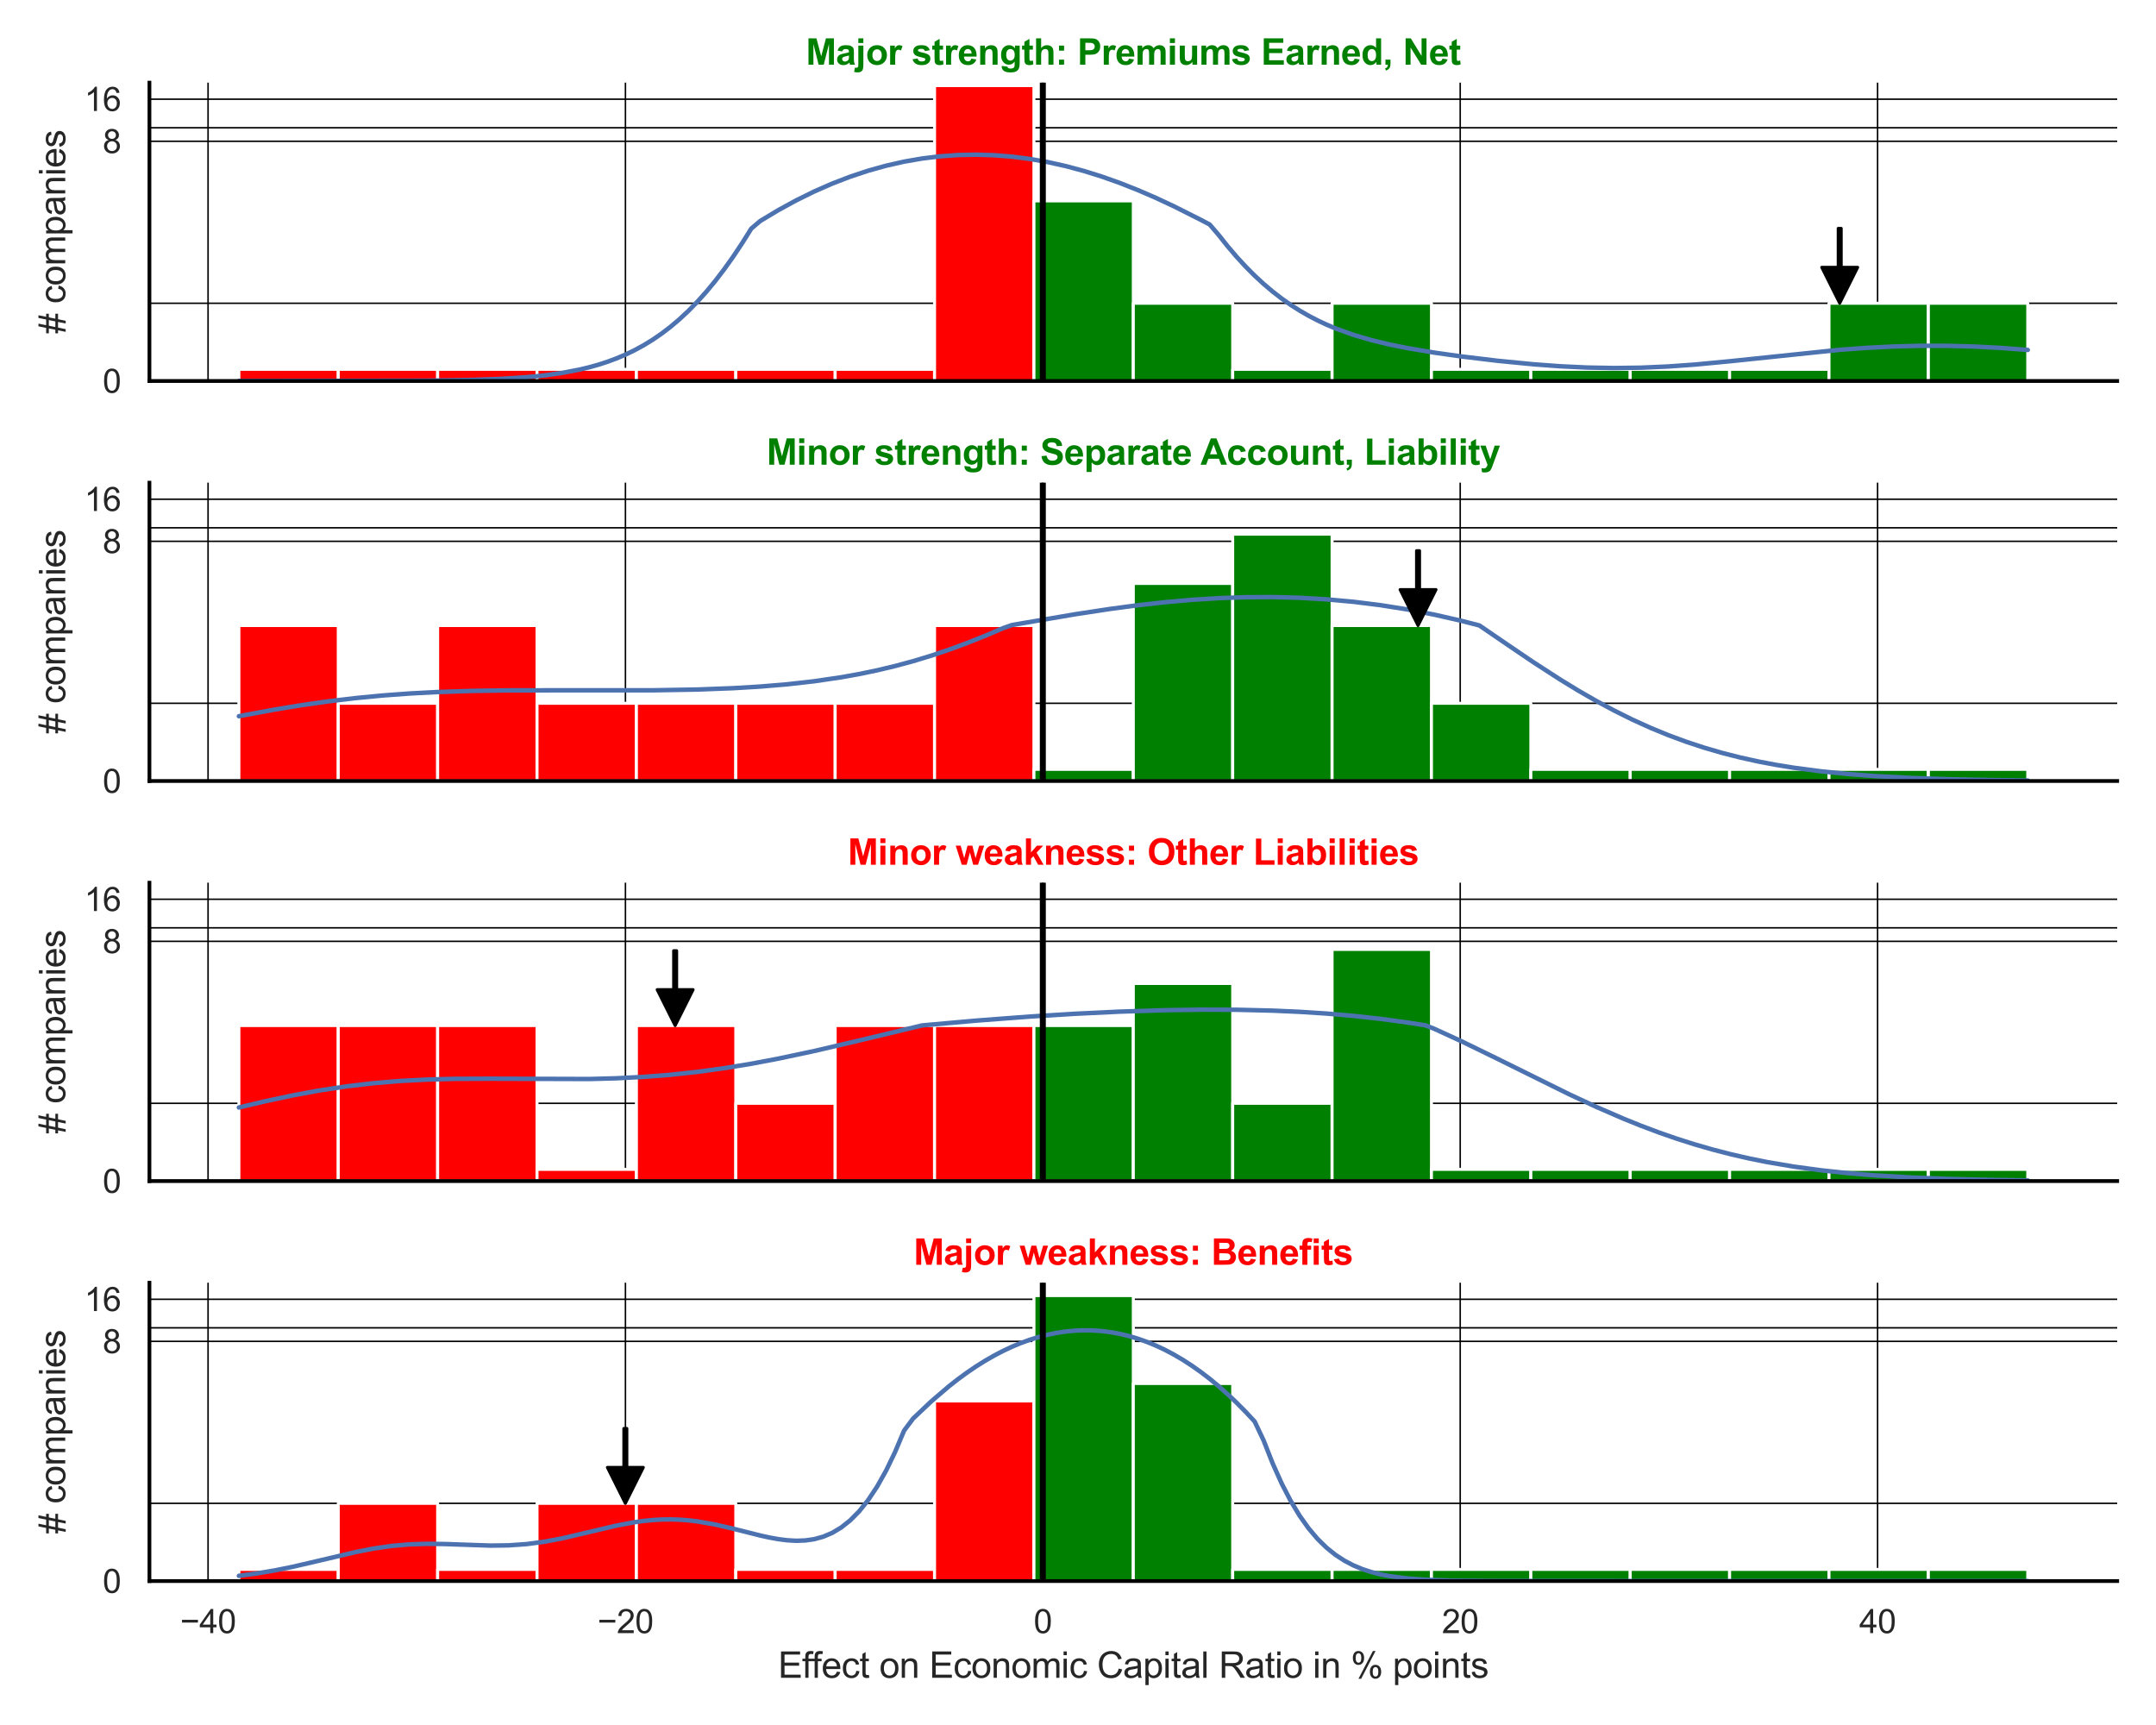 <?xml version="1.0" encoding="utf-8" standalone="no"?>
<!DOCTYPE svg PUBLIC "-//W3C//DTD SVG 1.1//EN"
  "http://www.w3.org/Graphics/SVG/1.1/DTD/svg11.dtd">
<svg xmlns:xlink="http://www.w3.org/1999/xlink" width="720pt" height="576pt" viewBox="0 0 720 576" xmlns="http://www.w3.org/2000/svg" version="1.1">
 <defs>
  <style type="text/css">*{stroke-linejoin: round; stroke-linecap: butt}</style>
 </defs>
 <g id="figure_1">
  <g id="patch_1">
   <path d="M 0 576 
L 720 576 
L 720 0 
L 0 0 
z
" style="fill: #ffffff"/>
  </g>
  <g id="axes_1">
   <g id="patch_2">
    <path d="M 49.905 127.218 
L 707.04 127.218 
L 707.04 27.6 
L 49.905 27.6 
z
" style="fill: #ffffff"/>
   </g>
   <g id="matplotlib.axis_1">
    <g id="xtick_1">
     <g id="line2d_1">
      <path d="M 69.483 127.218 
L 69.483 27.6 
" clip-path="url(#pb4344af1ee)" style="fill: none; stroke: #000000; stroke-width: 0.5; stroke-linecap: round"/>
     </g>
    </g>
    <g id="xtick_2">
     <g id="line2d_2">
      <path d="M 208.868 127.218 
L 208.868 27.6 
" clip-path="url(#pb4344af1ee)" style="fill: none; stroke: #000000; stroke-width: 0.5; stroke-linecap: round"/>
     </g>
    </g>
    <g id="xtick_3">
     <g id="line2d_3">
      <path d="M 348.253 127.218 
L 348.253 27.6 
" clip-path="url(#pb4344af1ee)" style="fill: none; stroke: #000000; stroke-width: 0.5; stroke-linecap: round"/>
     </g>
    </g>
    <g id="xtick_4">
     <g id="line2d_4">
      <path d="M 487.639 127.218 
L 487.639 27.6 
" clip-path="url(#pb4344af1ee)" style="fill: none; stroke: #000000; stroke-width: 0.5; stroke-linecap: round"/>
     </g>
    </g>
    <g id="xtick_5">
     <g id="line2d_5">
      <path d="M 627.024 127.218 
L 627.024 27.6 
" clip-path="url(#pb4344af1ee)" style="fill: none; stroke: #000000; stroke-width: 0.5; stroke-linecap: round"/>
     </g>
    </g>
   </g>
   <g id="matplotlib.axis_2">
    <g id="ytick_1">
     <g id="line2d_6">
      <path d="M 49.905 127.218 
L 707.04 127.218 
" clip-path="url(#pb4344af1ee)" style="fill: none; stroke: #000000; stroke-width: 0.5; stroke-linecap: round"/>
     </g>
     <g id="text_1">
      <!-- 0 -->
      <g style="fill: #262626" transform="translate(34.288 131.155) scale(0.11 -0.11)">
       <defs>
        <path id="ArialMT-30" d="M 266 2259 
Q 266 3072 433 3567 
Q 600 4063 929 4331 
Q 1259 4600 1759 4600 
Q 2128 4600 2406 4451 
Q 2684 4303 2865 4023 
Q 3047 3744 3150 3342 
Q 3253 2941 3253 2259 
Q 3253 1453 3087 958 
Q 2922 463 2592 192 
Q 2263 -78 1759 -78 
Q 1097 -78 719 397 
Q 266 969 266 2259 
z
M 844 2259 
Q 844 1131 1108 757 
Q 1372 384 1759 384 
Q 2147 384 2411 759 
Q 2675 1134 2675 2259 
Q 2675 3391 2411 3762 
Q 2147 4134 1753 4134 
Q 1366 4134 1134 3806 
Q 844 3388 844 2259 
z
" transform="scale(0.016)"/>
       </defs>
       <use xlink:href="#ArialMT-30"/>
      </g>
     </g>
    </g>
    <g id="ytick_2">
     <g id="line2d_7">
      <path d="M 49.905 47.181 
L 707.04 47.181 
" clip-path="url(#pb4344af1ee)" style="fill: none; stroke: #000000; stroke-width: 0.5; stroke-linecap: round"/>
     </g>
     <g id="text_2">
      <!-- 8 -->
      <g style="fill: #262626" transform="translate(34.288 51.118) scale(0.11 -0.11)">
       <defs>
        <path id="ArialMT-38" d="M 1131 2484 
Q 781 2613 612 2850 
Q 444 3088 444 3419 
Q 444 3919 803 4259 
Q 1163 4600 1759 4600 
Q 2359 4600 2725 4251 
Q 3091 3903 3091 3403 
Q 3091 3084 2923 2848 
Q 2756 2613 2416 2484 
Q 2838 2347 3058 2040 
Q 3278 1734 3278 1309 
Q 3278 722 2862 322 
Q 2447 -78 1769 -78 
Q 1091 -78 675 323 
Q 259 725 259 1325 
Q 259 1772 486 2073 
Q 713 2375 1131 2484 
z
M 1019 3438 
Q 1019 3113 1228 2906 
Q 1438 2700 1772 2700 
Q 2097 2700 2305 2904 
Q 2513 3109 2513 3406 
Q 2513 3716 2298 3927 
Q 2084 4138 1766 4138 
Q 1444 4138 1231 3931 
Q 1019 3725 1019 3438 
z
M 838 1322 
Q 838 1081 952 856 
Q 1066 631 1291 507 
Q 1516 384 1775 384 
Q 2178 384 2440 643 
Q 2703 903 2703 1303 
Q 2703 1709 2433 1975 
Q 2163 2241 1756 2241 
Q 1359 2241 1098 1978 
Q 838 1716 838 1322 
z
" transform="scale(0.016)"/>
       </defs>
       <use xlink:href="#ArialMT-38"/>
      </g>
     </g>
    </g>
    <g id="ytick_3">
     <g id="line2d_8">
      <path d="M 49.905 33.117 
L 707.04 33.117 
" clip-path="url(#pb4344af1ee)" style="fill: none; stroke: #000000; stroke-width: 0.5; stroke-linecap: round"/>
     </g>
     <g id="text_3">
      <!-- 16 -->
      <g style="fill: #262626" transform="translate(28.171 37.054) scale(0.11 -0.11)">
       <defs>
        <path id="ArialMT-31" d="M 2384 0 
L 1822 0 
L 1822 3584 
Q 1619 3391 1289 3197 
Q 959 3003 697 2906 
L 697 3450 
Q 1169 3672 1522 3987 
Q 1875 4303 2022 4600 
L 2384 4600 
L 2384 0 
z
" transform="scale(0.016)"/>
        <path id="ArialMT-36" d="M 3184 3459 
L 2625 3416 
Q 2550 3747 2413 3897 
Q 2184 4138 1850 4138 
Q 1581 4138 1378 3988 
Q 1113 3794 959 3422 
Q 806 3050 800 2363 
Q 1003 2672 1297 2822 
Q 1591 2972 1913 2972 
Q 2475 2972 2870 2558 
Q 3266 2144 3266 1488 
Q 3266 1056 3080 686 
Q 2894 316 2569 119 
Q 2244 -78 1831 -78 
Q 1128 -78 684 439 
Q 241 956 241 2144 
Q 241 3472 731 4075 
Q 1159 4600 1884 4600 
Q 2425 4600 2770 4297 
Q 3116 3994 3184 3459 
z
M 888 1484 
Q 888 1194 1011 928 
Q 1134 663 1356 523 
Q 1578 384 1822 384 
Q 2178 384 2434 671 
Q 2691 959 2691 1453 
Q 2691 1928 2437 2201 
Q 2184 2475 1800 2475 
Q 1419 2475 1153 2201 
Q 888 1928 888 1484 
z
" transform="scale(0.016)"/>
       </defs>
       <use xlink:href="#ArialMT-31"/>
       <use xlink:href="#ArialMT-36" x="55.615"/>
      </g>
     </g>
    </g>
    <g id="ytick_4">
     <g id="line2d_9">
      <path d="M 49.905 101.263 
L 707.04 101.263 
" clip-path="url(#pb4344af1ee)" style="fill: none; stroke: #000000; stroke-width: 0.5; stroke-linecap: round"/>
     </g>
    </g>
    <g id="ytick_5">
     <g id="line2d_10">
      <path d="M 49.905 42.654 
L 707.04 42.654 
" clip-path="url(#pb4344af1ee)" style="fill: none; stroke: #000000; stroke-width: 0.5; stroke-linecap: round"/>
     </g>
    </g>
    <g id="text_4">
     <!-- # companies -->
     <g style="fill: #262626" transform="translate(21.786 111.426) rotate(-90) scale(0.12 -0.12)">
      <defs>
       <path id="ArialMT-23" d="M 322 -78 
L 594 1253 
L 66 1253 
L 66 1719 
L 688 1719 
L 919 2853 
L 66 2853 
L 66 3319 
L 1013 3319 
L 1284 4659 
L 1753 4659 
L 1481 3319 
L 2466 3319 
L 2738 4659 
L 3209 4659 
L 2938 3319 
L 3478 3319 
L 3478 2853 
L 2844 2853 
L 2609 1719 
L 3478 1719 
L 3478 1253 
L 2516 1253 
L 2244 -78 
L 1775 -78 
L 2044 1253 
L 1063 1253 
L 791 -78 
L 322 -78 
z
M 1156 1719 
L 2138 1719 
L 2372 2853 
L 1388 2853 
L 1156 1719 
z
" transform="scale(0.016)"/>
       <path id="ArialMT-20" transform="scale(0.016)"/>
       <path id="ArialMT-63" d="M 2588 1216 
L 3141 1144 
Q 3050 572 2676 248 
Q 2303 -75 1759 -75 
Q 1078 -75 664 370 
Q 250 816 250 1647 
Q 250 2184 428 2587 
Q 606 2991 970 3192 
Q 1334 3394 1763 3394 
Q 2303 3394 2647 3120 
Q 2991 2847 3088 2344 
L 2541 2259 
Q 2463 2594 2264 2762 
Q 2066 2931 1784 2931 
Q 1359 2931 1093 2626 
Q 828 2322 828 1663 
Q 828 994 1084 691 
Q 1341 388 1753 388 
Q 2084 388 2306 591 
Q 2528 794 2588 1216 
z
" transform="scale(0.016)"/>
       <path id="ArialMT-6f" d="M 213 1659 
Q 213 2581 725 3025 
Q 1153 3394 1769 3394 
Q 2453 3394 2887 2945 
Q 3322 2497 3322 1706 
Q 3322 1066 3130 698 
Q 2938 331 2570 128 
Q 2203 -75 1769 -75 
Q 1072 -75 642 372 
Q 213 819 213 1659 
z
M 791 1659 
Q 791 1022 1069 705 
Q 1347 388 1769 388 
Q 2188 388 2466 706 
Q 2744 1025 2744 1678 
Q 2744 2294 2464 2611 
Q 2184 2928 1769 2928 
Q 1347 2928 1069 2612 
Q 791 2297 791 1659 
z
" transform="scale(0.016)"/>
       <path id="ArialMT-6d" d="M 422 0 
L 422 3319 
L 925 3319 
L 925 2853 
Q 1081 3097 1340 3245 
Q 1600 3394 1931 3394 
Q 2300 3394 2536 3241 
Q 2772 3088 2869 2813 
Q 3263 3394 3894 3394 
Q 4388 3394 4653 3120 
Q 4919 2847 4919 2278 
L 4919 0 
L 4359 0 
L 4359 2091 
Q 4359 2428 4304 2576 
Q 4250 2725 4106 2815 
Q 3963 2906 3769 2906 
Q 3419 2906 3187 2673 
Q 2956 2441 2956 1928 
L 2956 0 
L 2394 0 
L 2394 2156 
Q 2394 2531 2256 2718 
Q 2119 2906 1806 2906 
Q 1569 2906 1367 2781 
Q 1166 2656 1075 2415 
Q 984 2175 984 1722 
L 984 0 
L 422 0 
z
" transform="scale(0.016)"/>
       <path id="ArialMT-70" d="M 422 -1272 
L 422 3319 
L 934 3319 
L 934 2888 
Q 1116 3141 1344 3267 
Q 1572 3394 1897 3394 
Q 2322 3394 2647 3175 
Q 2972 2956 3137 2557 
Q 3303 2159 3303 1684 
Q 3303 1175 3120 767 
Q 2938 359 2589 142 
Q 2241 -75 1856 -75 
Q 1575 -75 1351 44 
Q 1128 163 984 344 
L 984 -1272 
L 422 -1272 
z
M 931 1641 
Q 931 1000 1190 694 
Q 1450 388 1819 388 
Q 2194 388 2461 705 
Q 2728 1022 2728 1688 
Q 2728 2322 2467 2637 
Q 2206 2953 1844 2953 
Q 1484 2953 1207 2617 
Q 931 2281 931 1641 
z
" transform="scale(0.016)"/>
       <path id="ArialMT-61" d="M 2588 409 
Q 2275 144 1986 34 
Q 1697 -75 1366 -75 
Q 819 -75 525 192 
Q 231 459 231 875 
Q 231 1119 342 1320 
Q 453 1522 633 1644 
Q 813 1766 1038 1828 
Q 1203 1872 1538 1913 
Q 2219 1994 2541 2106 
Q 2544 2222 2544 2253 
Q 2544 2597 2384 2738 
Q 2169 2928 1744 2928 
Q 1347 2928 1158 2789 
Q 969 2650 878 2297 
L 328 2372 
Q 403 2725 575 2942 
Q 747 3159 1072 3276 
Q 1397 3394 1825 3394 
Q 2250 3394 2515 3294 
Q 2781 3194 2906 3042 
Q 3031 2891 3081 2659 
Q 3109 2516 3109 2141 
L 3109 1391 
Q 3109 606 3145 398 
Q 3181 191 3288 0 
L 2700 0 
Q 2613 175 2588 409 
z
M 2541 1666 
Q 2234 1541 1622 1453 
Q 1275 1403 1131 1340 
Q 988 1278 909 1158 
Q 831 1038 831 891 
Q 831 666 1001 516 
Q 1172 366 1500 366 
Q 1825 366 2078 508 
Q 2331 650 2450 897 
Q 2541 1088 2541 1459 
L 2541 1666 
z
" transform="scale(0.016)"/>
       <path id="ArialMT-6e" d="M 422 0 
L 422 3319 
L 928 3319 
L 928 2847 
Q 1294 3394 1984 3394 
Q 2284 3394 2536 3286 
Q 2788 3178 2913 3003 
Q 3038 2828 3088 2588 
Q 3119 2431 3119 2041 
L 3119 0 
L 2556 0 
L 2556 2019 
Q 2556 2363 2490 2533 
Q 2425 2703 2258 2804 
Q 2091 2906 1866 2906 
Q 1506 2906 1245 2678 
Q 984 2450 984 1813 
L 984 0 
L 422 0 
z
" transform="scale(0.016)"/>
       <path id="ArialMT-69" d="M 425 3934 
L 425 4581 
L 988 4581 
L 988 3934 
L 425 3934 
z
M 425 0 
L 425 3319 
L 988 3319 
L 988 0 
L 425 0 
z
" transform="scale(0.016)"/>
       <path id="ArialMT-65" d="M 2694 1069 
L 3275 997 
Q 3138 488 2766 206 
Q 2394 -75 1816 -75 
Q 1088 -75 661 373 
Q 234 822 234 1631 
Q 234 2469 665 2931 
Q 1097 3394 1784 3394 
Q 2450 3394 2872 2941 
Q 3294 2488 3294 1666 
Q 3294 1616 3291 1516 
L 816 1516 
Q 847 969 1125 678 
Q 1403 388 1819 388 
Q 2128 388 2347 550 
Q 2566 713 2694 1069 
z
M 847 1978 
L 2700 1978 
Q 2663 2397 2488 2606 
Q 2219 2931 1791 2931 
Q 1403 2931 1139 2672 
Q 875 2413 847 1978 
z
" transform="scale(0.016)"/>
       <path id="ArialMT-73" d="M 197 991 
L 753 1078 
Q 800 744 1014 566 
Q 1228 388 1613 388 
Q 2000 388 2187 545 
Q 2375 703 2375 916 
Q 2375 1106 2209 1216 
Q 2094 1291 1634 1406 
Q 1016 1563 777 1677 
Q 538 1791 414 1992 
Q 291 2194 291 2438 
Q 291 2659 392 2848 
Q 494 3038 669 3163 
Q 800 3259 1026 3326 
Q 1253 3394 1513 3394 
Q 1903 3394 2198 3281 
Q 2494 3169 2634 2976 
Q 2775 2784 2828 2463 
L 2278 2388 
Q 2241 2644 2061 2787 
Q 1881 2931 1553 2931 
Q 1166 2931 1000 2803 
Q 834 2675 834 2503 
Q 834 2394 903 2306 
Q 972 2216 1119 2156 
Q 1203 2125 1616 2013 
Q 2213 1853 2448 1751 
Q 2684 1650 2818 1456 
Q 2953 1263 2953 975 
Q 2953 694 2789 445 
Q 2625 197 2315 61 
Q 2006 -75 1616 -75 
Q 969 -75 630 194 
Q 291 463 197 991 
z
" transform="scale(0.016)"/>
      </defs>
      <use xlink:href="#ArialMT-23"/>
      <use xlink:href="#ArialMT-20" x="55.615"/>
      <use xlink:href="#ArialMT-63" x="83.398"/>
      <use xlink:href="#ArialMT-6f" x="133.398"/>
      <use xlink:href="#ArialMT-6d" x="189.014"/>
      <use xlink:href="#ArialMT-70" x="272.314"/>
      <use xlink:href="#ArialMT-61" x="327.93"/>
      <use xlink:href="#ArialMT-6e" x="383.545"/>
      <use xlink:href="#ArialMT-69" x="439.16"/>
      <use xlink:href="#ArialMT-65" x="461.377"/>
      <use xlink:href="#ArialMT-73" x="516.992"/>
     </g>
    </g>
   </g>
   <g id="patch_3">
    <path d="M 79.775 127.218 
L 112.963 127.218 
L 112.963 123.33 
L 79.775 123.33 
z
" clip-path="url(#pb4344af1ee)" style="fill: #ff0000; stroke: #ffffff; stroke-linejoin: miter"/>
   </g>
   <g id="patch_4">
    <path d="M 112.963 127.218 
L 146.152 127.218 
L 146.152 123.33 
L 112.963 123.33 
z
" clip-path="url(#pb4344af1ee)" style="fill: #ff0000; stroke: #ffffff; stroke-linejoin: miter"/>
   </g>
   <g id="patch_5">
    <path d="M 146.152 127.218 
L 179.341 127.218 
L 179.341 123.33 
L 146.152 123.33 
z
" clip-path="url(#pb4344af1ee)" style="fill: #ff0000; stroke: #ffffff; stroke-linejoin: miter"/>
   </g>
   <g id="patch_6">
    <path d="M 179.341 127.218 
L 212.529 127.218 
L 212.529 123.33 
L 179.341 123.33 
z
" clip-path="url(#pb4344af1ee)" style="fill: #ff0000; stroke: #ffffff; stroke-linejoin: miter"/>
   </g>
   <g id="patch_7">
    <path d="M 212.529 127.218 
L 245.718 127.218 
L 245.718 123.33 
L 212.529 123.33 
z
" clip-path="url(#pb4344af1ee)" style="fill: #ff0000; stroke: #ffffff; stroke-linejoin: miter"/>
   </g>
   <g id="patch_8">
    <path d="M 245.718 127.218 
L 278.907 127.218 
L 278.907 123.33 
L 245.718 123.33 
z
" clip-path="url(#pb4344af1ee)" style="fill: #ff0000; stroke: #ffffff; stroke-linejoin: miter"/>
   </g>
   <g id="patch_9">
    <path d="M 278.907 127.218 
L 312.095 127.218 
L 312.095 123.33 
L 278.907 123.33 
z
" clip-path="url(#pb4344af1ee)" style="fill: #ff0000; stroke: #ffffff; stroke-linejoin: miter"/>
   </g>
   <g id="patch_10">
    <path d="M 312.095 127.218 
L 345.284 127.218 
L 345.284 28.59 
L 312.095 28.59 
z
" clip-path="url(#pb4344af1ee)" style="fill: #ff0000; stroke: #ffffff; stroke-linejoin: miter"/>
   </g>
   <g id="patch_11">
    <path d="M 345.284 127.218 
L 378.473 127.218 
L 378.473 67.082 
L 345.284 67.082 
z
" clip-path="url(#pb4344af1ee)" style="fill: #008000; stroke: #ffffff; stroke-linejoin: miter"/>
   </g>
   <g id="patch_12">
    <path d="M 378.473 127.218 
L 411.661 127.218 
L 411.661 101.263 
L 378.473 101.263 
z
" clip-path="url(#pb4344af1ee)" style="fill: #008000; stroke: #ffffff; stroke-linejoin: miter"/>
   </g>
   <g id="patch_13">
    <path d="M 411.661 127.218 
L 444.85 127.218 
L 444.85 123.33 
L 411.661 123.33 
z
" clip-path="url(#pb4344af1ee)" style="fill: #008000; stroke: #ffffff; stroke-linejoin: miter"/>
   </g>
   <g id="patch_14">
    <path d="M 444.85 127.218 
L 478.038 127.218 
L 478.038 101.263 
L 444.85 101.263 
z
" clip-path="url(#pb4344af1ee)" style="fill: #008000; stroke: #ffffff; stroke-linejoin: miter"/>
   </g>
   <g id="patch_15">
    <path d="M 478.038 127.218 
L 511.227 127.218 
L 511.227 123.33 
L 478.038 123.33 
z
" clip-path="url(#pb4344af1ee)" style="fill: #008000; stroke: #ffffff; stroke-linejoin: miter"/>
   </g>
   <g id="patch_16">
    <path d="M 511.227 127.218 
L 544.416 127.218 
L 544.416 123.33 
L 511.227 123.33 
z
" clip-path="url(#pb4344af1ee)" style="fill: #008000; stroke: #ffffff; stroke-linejoin: miter"/>
   </g>
   <g id="patch_17">
    <path d="M 544.416 127.218 
L 577.604 127.218 
L 577.604 123.33 
L 544.416 123.33 
z
" clip-path="url(#pb4344af1ee)" style="fill: #008000; stroke: #ffffff; stroke-linejoin: miter"/>
   </g>
   <g id="patch_18">
    <path d="M 577.604 127.218 
L 610.793 127.218 
L 610.793 123.33 
L 577.604 123.33 
z
" clip-path="url(#pb4344af1ee)" style="fill: #008000; stroke: #ffffff; stroke-linejoin: miter"/>
   </g>
   <g id="patch_19">
    <path d="M 610.793 127.218 
L 643.982 127.218 
L 643.982 101.263 
L 610.793 101.263 
z
" clip-path="url(#pb4344af1ee)" style="fill: #008000; stroke: #ffffff; stroke-linejoin: miter"/>
   </g>
   <g id="patch_20">
    <path d="M 643.982 127.218 
L 677.17 127.218 
L 677.17 101.263 
L 643.982 101.263 
z
" clip-path="url(#pb4344af1ee)" style="fill: #008000; stroke: #ffffff; stroke-linejoin: miter"/>
   </g>
   <g id="line2d_11">
    <path d="M 79.775 127.218 
L 142.817 127.107 
L 157.826 126.862 
L 166.832 126.534 
L 175.838 125.953 
L 181.842 125.35 
L 187.846 124.505 
L 193.85 123.342 
L 196.852 122.613 
L 199.854 121.77 
L 202.856 120.798 
L 205.858 119.685 
L 208.86 118.414 
L 211.862 116.971 
L 214.864 115.34 
L 217.866 113.505 
L 220.868 111.452 
L 223.87 109.165 
L 226.872 106.63 
L 229.874 103.835 
L 232.876 100.769 
L 235.878 97.421 
L 238.88 93.785 
L 241.882 89.858 
L 244.884 85.638 
L 247.886 81.128 
L 250.888 76.334 
L 253.89 73.788 
L 259.894 70.181 
L 265.898 66.9 
L 271.902 63.943 
L 277.906 61.31 
L 283.91 58.998 
L 289.914 57.005 
L 295.918 55.331 
L 301.922 53.972 
L 307.926 52.928 
L 313.93 52.194 
L 319.934 51.768 
L 325.938 51.648 
L 331.942 51.829 
L 337.946 52.307 
L 343.95 53.077 
L 349.954 54.135 
L 355.958 55.474 
L 361.962 57.085 
L 367.966 58.962 
L 373.97 61.092 
L 379.973 63.464 
L 385.977 66.06 
L 391.981 68.862 
L 400.987 73.394 
L 403.989 74.977 
L 406.991 78.483 
L 409.993 82.255 
L 412.995 85.771 
L 415.997 89.034 
L 418.999 92.047 
L 422.001 94.82 
L 425.003 97.36 
L 428.005 99.679 
L 431.007 101.789 
L 434.009 103.703 
L 437.011 105.433 
L 440.013 106.994 
L 443.015 108.401 
L 446.017 109.666 
L 452.021 111.829 
L 458.025 113.586 
L 464.029 115.03 
L 470.033 116.24 
L 479.039 117.751 
L 488.045 119.021 
L 500.053 120.465 
L 512.061 121.639 
L 521.067 122.302 
L 530.073 122.731 
L 539.079 122.893 
L 548.085 122.77 
L 557.091 122.371 
L 566.097 121.727 
L 578.105 120.583 
L 614.128 116.825 
L 623.134 116.162 
L 632.14 115.702 
L 641.146 115.467 
L 650.152 115.467 
L 659.158 115.704 
L 668.164 116.171 
L 677.17 116.851 
L 677.17 116.851 
" clip-path="url(#pb4344af1ee)" style="fill: none; stroke: #4c72b0; stroke-width: 1.5; stroke-linecap: round"/>
   </g>
   <g id="line2d_12">
    <path d="M 348.253 127.218 
L 348.253 27.6 
" clip-path="url(#pb4344af1ee)" style="fill: none; stroke: #000000; stroke-width: 2; stroke-linecap: round"/>
   </g>
   <g id="patch_21">
    <path d="M 49.905 127.218 
L 49.905 27.6 
" style="fill: none; stroke: #000000; stroke-width: 1.25; stroke-linejoin: miter; stroke-linecap: square"/>
   </g>
   <g id="patch_22">
    <path d="M 49.905 127.218 
L 707.04 127.218 
" style="fill: none; stroke: #000000; stroke-width: 1.25; stroke-linejoin: miter; stroke-linecap: square"/>
   </g>
   <g id="patch_23">
    <path d="M 614.874 76.263 
Q 614.874 82.762 614.874 89.261 
L 620.374 89.261 
Q 617.374 95.262 614.374 101.263 
Q 611.374 95.262 608.374 89.261 
L 613.874 89.261 
Q 613.874 82.762 613.874 76.263 
L 614.874 76.263 
z
" style="stroke: #000000; stroke-linecap: round"/>
   </g>
   <g id="text_5">
    <!-- Major strength: Premiums Earned, Net -->
    <g style="fill: #008000" transform="translate(269.121 21.6) scale(0.12 -0.12)">
     <defs>
      <path id="Arial-BoldMT-4d" d="M 453 0 
L 453 4581 
L 1838 4581 
L 2669 1456 
L 3491 4581 
L 4878 4581 
L 4878 0 
L 4019 0 
L 4019 3606 
L 3109 0 
L 2219 0 
L 1313 3606 
L 1313 0 
L 453 0 
z
" transform="scale(0.016)"/>
      <path id="Arial-BoldMT-61" d="M 1116 2306 
L 319 2450 
Q 453 2931 781 3162 
Q 1109 3394 1756 3394 
Q 2344 3394 2631 3255 
Q 2919 3116 3036 2902 
Q 3153 2688 3153 2116 
L 3144 1091 
Q 3144 653 3186 445 
Q 3228 238 3344 0 
L 2475 0 
Q 2441 88 2391 259 
Q 2369 338 2359 363 
Q 2134 144 1878 34 
Q 1622 -75 1331 -75 
Q 819 -75 523 203 
Q 228 481 228 906 
Q 228 1188 362 1408 
Q 497 1628 739 1745 
Q 981 1863 1438 1950 
Q 2053 2066 2291 2166 
L 2291 2253 
Q 2291 2506 2166 2614 
Q 2041 2722 1694 2722 
Q 1459 2722 1328 2630 
Q 1197 2538 1116 2306 
z
M 2291 1594 
Q 2122 1538 1756 1459 
Q 1391 1381 1278 1306 
Q 1106 1184 1106 997 
Q 1106 813 1243 678 
Q 1381 544 1594 544 
Q 1831 544 2047 700 
Q 2206 819 2256 991 
Q 2291 1103 2291 1419 
L 2291 1594 
z
" transform="scale(0.016)"/>
      <path id="Arial-BoldMT-6a" d="M 441 3769 
L 441 4581 
L 1319 4581 
L 1319 3769 
L 441 3769 
z
M 1319 3319 
L 1319 103 
Q 1319 -531 1236 -792 
Q 1153 -1053 917 -1200 
Q 681 -1347 316 -1347 
Q 184 -1347 32 -1323 
Q -119 -1300 -294 -1253 
L -141 -503 
Q -78 -516 -23 -523 
Q 31 -531 78 -531 
Q 213 -531 298 -473 
Q 384 -416 412 -334 
Q 441 -253 441 153 
L 441 3319 
L 1319 3319 
z
" transform="scale(0.016)"/>
      <path id="Arial-BoldMT-6f" d="M 256 1706 
Q 256 2144 472 2553 
Q 688 2963 1083 3178 
Q 1478 3394 1966 3394 
Q 2719 3394 3200 2905 
Q 3681 2416 3681 1669 
Q 3681 916 3195 420 
Q 2709 -75 1972 -75 
Q 1516 -75 1102 131 
Q 688 338 472 736 
Q 256 1134 256 1706 
z
M 1156 1659 
Q 1156 1166 1390 903 
Q 1625 641 1969 641 
Q 2313 641 2545 903 
Q 2778 1166 2778 1666 
Q 2778 2153 2545 2415 
Q 2313 2678 1969 2678 
Q 1625 2678 1390 2415 
Q 1156 2153 1156 1659 
z
" transform="scale(0.016)"/>
      <path id="Arial-BoldMT-72" d="M 1300 0 
L 422 0 
L 422 3319 
L 1238 3319 
L 1238 2847 
Q 1447 3181 1614 3287 
Q 1781 3394 1994 3394 
Q 2294 3394 2572 3228 
L 2300 2463 
Q 2078 2606 1888 2606 
Q 1703 2606 1575 2504 
Q 1447 2403 1373 2137 
Q 1300 1872 1300 1025 
L 1300 0 
z
" transform="scale(0.016)"/>
      <path id="Arial-BoldMT-20" transform="scale(0.016)"/>
      <path id="Arial-BoldMT-73" d="M 150 947 
L 1031 1081 
Q 1088 825 1259 692 
Q 1431 559 1741 559 
Q 2081 559 2253 684 
Q 2369 772 2369 919 
Q 2369 1019 2306 1084 
Q 2241 1147 2013 1200 
Q 950 1434 666 1628 
Q 272 1897 272 2375 
Q 272 2806 612 3100 
Q 953 3394 1669 3394 
Q 2350 3394 2681 3172 
Q 3013 2950 3138 2516 
L 2309 2363 
Q 2256 2556 2107 2659 
Q 1959 2763 1684 2763 
Q 1338 2763 1188 2666 
Q 1088 2597 1088 2488 
Q 1088 2394 1175 2328 
Q 1294 2241 1995 2081 
Q 2697 1922 2975 1691 
Q 3250 1456 3250 1038 
Q 3250 581 2869 253 
Q 2488 -75 1741 -75 
Q 1063 -75 667 200 
Q 272 475 150 947 
z
" transform="scale(0.016)"/>
      <path id="Arial-BoldMT-74" d="M 1981 3319 
L 1981 2619 
L 1381 2619 
L 1381 1281 
Q 1381 875 1398 808 
Q 1416 741 1477 697 
Q 1538 653 1625 653 
Q 1747 653 1978 738 
L 2053 56 
Q 1747 -75 1359 -75 
Q 1122 -75 931 4 
Q 741 84 652 211 
Q 563 338 528 553 
Q 500 706 500 1172 
L 500 2619 
L 97 2619 
L 97 3319 
L 500 3319 
L 500 3978 
L 1381 4491 
L 1381 3319 
L 1981 3319 
z
" transform="scale(0.016)"/>
      <path id="Arial-BoldMT-65" d="M 2381 1056 
L 3256 909 
Q 3088 428 2723 176 
Q 2359 -75 1813 -75 
Q 947 -75 531 491 
Q 203 944 203 1634 
Q 203 2459 634 2926 
Q 1066 3394 1725 3394 
Q 2466 3394 2894 2905 
Q 3322 2416 3303 1406 
L 1103 1406 
Q 1113 1016 1316 798 
Q 1519 581 1822 581 
Q 2028 581 2168 693 
Q 2309 806 2381 1056 
z
M 2431 1944 
Q 2422 2325 2234 2523 
Q 2047 2722 1778 2722 
Q 1491 2722 1303 2513 
Q 1116 2303 1119 1944 
L 2431 1944 
z
" transform="scale(0.016)"/>
      <path id="Arial-BoldMT-6e" d="M 3478 0 
L 2600 0 
L 2600 1694 
Q 2600 2231 2544 2389 
Q 2488 2547 2361 2634 
Q 2234 2722 2056 2722 
Q 1828 2722 1647 2597 
Q 1466 2472 1398 2265 
Q 1331 2059 1331 1503 
L 1331 0 
L 453 0 
L 453 3319 
L 1269 3319 
L 1269 2831 
Q 1703 3394 2363 3394 
Q 2653 3394 2893 3289 
Q 3134 3184 3257 3021 
Q 3381 2859 3429 2653 
Q 3478 2447 3478 2063 
L 3478 0 
z
" transform="scale(0.016)"/>
      <path id="Arial-BoldMT-67" d="M 378 -219 
L 1381 -341 
Q 1406 -516 1497 -581 
Q 1622 -675 1891 -675 
Q 2234 -675 2406 -572 
Q 2522 -503 2581 -350 
Q 2622 -241 2622 53 
L 2622 538 
Q 2228 0 1628 0 
Q 959 0 569 566 
Q 263 1013 263 1678 
Q 263 2513 664 2953 
Q 1066 3394 1663 3394 
Q 2278 3394 2678 2853 
L 2678 3319 
L 3500 3319 
L 3500 341 
Q 3500 -247 3403 -537 
Q 3306 -828 3131 -993 
Q 2956 -1159 2664 -1253 
Q 2372 -1347 1925 -1347 
Q 1081 -1347 728 -1058 
Q 375 -769 375 -325 
Q 375 -281 378 -219 
z
M 1163 1728 
Q 1163 1200 1367 954 
Q 1572 709 1872 709 
Q 2194 709 2416 961 
Q 2638 1213 2638 1706 
Q 2638 2222 2425 2472 
Q 2213 2722 1888 2722 
Q 1572 2722 1367 2476 
Q 1163 2231 1163 1728 
z
" transform="scale(0.016)"/>
      <path id="Arial-BoldMT-68" d="M 1334 4581 
L 1334 2897 
Q 1759 3394 2350 3394 
Q 2653 3394 2897 3281 
Q 3141 3169 3264 2994 
Q 3388 2819 3433 2606 
Q 3478 2394 3478 1947 
L 3478 0 
L 2600 0 
L 2600 1753 
Q 2600 2275 2550 2415 
Q 2500 2556 2373 2639 
Q 2247 2722 2056 2722 
Q 1838 2722 1666 2615 
Q 1494 2509 1414 2295 
Q 1334 2081 1334 1663 
L 1334 0 
L 456 0 
L 456 4581 
L 1334 4581 
z
" transform="scale(0.016)"/>
      <path id="Arial-BoldMT-3a" d="M 628 2441 
L 628 3319 
L 1506 3319 
L 1506 2441 
L 628 2441 
z
M 628 0 
L 628 878 
L 1506 878 
L 1506 0 
L 628 0 
z
" transform="scale(0.016)"/>
      <path id="Arial-BoldMT-50" d="M 466 0 
L 466 4581 
L 1950 4581 
Q 2794 4581 3050 4513 
Q 3444 4409 3709 4064 
Q 3975 3719 3975 3172 
Q 3975 2750 3822 2462 
Q 3669 2175 3433 2011 
Q 3197 1847 2953 1794 
Q 2622 1728 1994 1728 
L 1391 1728 
L 1391 0 
L 466 0 
z
M 1391 3806 
L 1391 2506 
L 1897 2506 
Q 2444 2506 2628 2578 
Q 2813 2650 2917 2803 
Q 3022 2956 3022 3159 
Q 3022 3409 2875 3571 
Q 2728 3734 2503 3775 
Q 2338 3806 1838 3806 
L 1391 3806 
z
" transform="scale(0.016)"/>
      <path id="Arial-BoldMT-6d" d="M 394 3319 
L 1203 3319 
L 1203 2866 
Q 1638 3394 2238 3394 
Q 2556 3394 2790 3262 
Q 3025 3131 3175 2866 
Q 3394 3131 3647 3262 
Q 3900 3394 4188 3394 
Q 4553 3394 4806 3245 
Q 5059 3097 5184 2809 
Q 5275 2597 5275 2122 
L 5275 0 
L 4397 0 
L 4397 1897 
Q 4397 2391 4306 2534 
Q 4184 2722 3931 2722 
Q 3747 2722 3584 2609 
Q 3422 2497 3350 2280 
Q 3278 2063 3278 1594 
L 3278 0 
L 2400 0 
L 2400 1819 
Q 2400 2303 2353 2443 
Q 2306 2584 2207 2653 
Q 2109 2722 1941 2722 
Q 1738 2722 1575 2612 
Q 1413 2503 1342 2297 
Q 1272 2091 1272 1613 
L 1272 0 
L 394 0 
L 394 3319 
z
" transform="scale(0.016)"/>
      <path id="Arial-BoldMT-69" d="M 459 3769 
L 459 4581 
L 1338 4581 
L 1338 3769 
L 459 3769 
z
M 459 0 
L 459 3319 
L 1338 3319 
L 1338 0 
L 459 0 
z
" transform="scale(0.016)"/>
      <path id="Arial-BoldMT-75" d="M 2644 0 
L 2644 497 
Q 2463 231 2167 78 
Q 1872 -75 1544 -75 
Q 1209 -75 943 72 
Q 678 219 559 484 
Q 441 750 441 1219 
L 441 3319 
L 1319 3319 
L 1319 1794 
Q 1319 1094 1367 936 
Q 1416 778 1544 686 
Q 1672 594 1869 594 
Q 2094 594 2272 717 
Q 2450 841 2515 1023 
Q 2581 1206 2581 1919 
L 2581 3319 
L 3459 3319 
L 3459 0 
L 2644 0 
z
" transform="scale(0.016)"/>
      <path id="Arial-BoldMT-45" d="M 466 0 
L 466 4581 
L 3863 4581 
L 3863 3806 
L 1391 3806 
L 1391 2791 
L 3691 2791 
L 3691 2019 
L 1391 2019 
L 1391 772 
L 3950 772 
L 3950 0 
L 466 0 
z
" transform="scale(0.016)"/>
      <path id="Arial-BoldMT-64" d="M 3503 0 
L 2688 0 
L 2688 488 
Q 2484 203 2207 64 
Q 1931 -75 1650 -75 
Q 1078 -75 670 386 
Q 263 847 263 1672 
Q 263 2516 659 2955 
Q 1056 3394 1663 3394 
Q 2219 3394 2625 2931 
L 2625 4581 
L 3503 4581 
L 3503 0 
z
M 1159 1731 
Q 1159 1200 1306 963 
Q 1519 619 1900 619 
Q 2203 619 2415 876 
Q 2628 1134 2628 1647 
Q 2628 2219 2422 2470 
Q 2216 2722 1894 2722 
Q 1581 2722 1370 2473 
Q 1159 2225 1159 1731 
z
" transform="scale(0.016)"/>
      <path id="Arial-BoldMT-2c" d="M 438 878 
L 1316 878 
L 1316 250 
Q 1316 -131 1250 -351 
Q 1184 -572 1001 -747 
Q 819 -922 538 -1022 
L 366 -659 
Q 631 -572 743 -419 
Q 856 -266 863 0 
L 438 0 
L 438 878 
z
" transform="scale(0.016)"/>
      <path id="Arial-BoldMT-4e" d="M 475 0 
L 475 4581 
L 1375 4581 
L 3250 1522 
L 3250 4581 
L 4109 4581 
L 4109 0 
L 3181 0 
L 1334 2988 
L 1334 0 
L 475 0 
z
" transform="scale(0.016)"/>
     </defs>
     <use xlink:href="#Arial-BoldMT-4d"/>
     <use xlink:href="#Arial-BoldMT-61" x="83.301"/>
     <use xlink:href="#Arial-BoldMT-6a" x="138.916"/>
     <use xlink:href="#Arial-BoldMT-6f" x="166.699"/>
     <use xlink:href="#Arial-BoldMT-72" x="227.783"/>
     <use xlink:href="#Arial-BoldMT-20" x="266.699"/>
     <use xlink:href="#Arial-BoldMT-73" x="294.482"/>
     <use xlink:href="#Arial-BoldMT-74" x="350.098"/>
     <use xlink:href="#Arial-BoldMT-72" x="383.398"/>
     <use xlink:href="#Arial-BoldMT-65" x="422.314"/>
     <use xlink:href="#Arial-BoldMT-6e" x="477.93"/>
     <use xlink:href="#Arial-BoldMT-67" x="539.014"/>
     <use xlink:href="#Arial-BoldMT-74" x="600.098"/>
     <use xlink:href="#Arial-BoldMT-68" x="633.398"/>
     <use xlink:href="#Arial-BoldMT-3a" x="694.482"/>
     <use xlink:href="#Arial-BoldMT-20" x="727.783"/>
     <use xlink:href="#Arial-BoldMT-50" x="755.566"/>
     <use xlink:href="#Arial-BoldMT-72" x="822.266"/>
     <use xlink:href="#Arial-BoldMT-65" x="861.182"/>
     <use xlink:href="#Arial-BoldMT-6d" x="916.797"/>
     <use xlink:href="#Arial-BoldMT-69" x="1005.713"/>
     <use xlink:href="#Arial-BoldMT-75" x="1033.496"/>
     <use xlink:href="#Arial-BoldMT-6d" x="1094.58"/>
     <use xlink:href="#Arial-BoldMT-73" x="1183.496"/>
     <use xlink:href="#Arial-BoldMT-20" x="1239.111"/>
     <use xlink:href="#Arial-BoldMT-45" x="1266.895"/>
     <use xlink:href="#Arial-BoldMT-61" x="1333.594"/>
     <use xlink:href="#Arial-BoldMT-72" x="1389.209"/>
     <use xlink:href="#Arial-BoldMT-6e" x="1428.125"/>
     <use xlink:href="#Arial-BoldMT-65" x="1489.209"/>
     <use xlink:href="#Arial-BoldMT-64" x="1544.824"/>
     <use xlink:href="#Arial-BoldMT-2c" x="1605.908"/>
     <use xlink:href="#Arial-BoldMT-20" x="1633.691"/>
     <use xlink:href="#Arial-BoldMT-4e" x="1661.475"/>
     <use xlink:href="#Arial-BoldMT-65" x="1733.691"/>
     <use xlink:href="#Arial-BoldMT-74" x="1789.307"/>
    </g>
   </g>
  </g>
  <g id="axes_2">
   <g id="patch_24">
    <path d="M 49.905 260.792 
L 707.04 260.792 
L 707.04 161.174 
L 49.905 161.174 
z
" style="fill: #ffffff"/>
   </g>
   <g id="matplotlib.axis_3">
    <g id="xtick_6">
     <g id="line2d_13">
      <path d="M 69.483 260.792 
L 69.483 161.174 
" clip-path="url(#p73f48e6657)" style="fill: none; stroke: #000000; stroke-width: 0.5; stroke-linecap: round"/>
     </g>
    </g>
    <g id="xtick_7">
     <g id="line2d_14">
      <path d="M 208.868 260.792 
L 208.868 161.174 
" clip-path="url(#p73f48e6657)" style="fill: none; stroke: #000000; stroke-width: 0.5; stroke-linecap: round"/>
     </g>
    </g>
    <g id="xtick_8">
     <g id="line2d_15">
      <path d="M 348.253 260.792 
L 348.253 161.174 
" clip-path="url(#p73f48e6657)" style="fill: none; stroke: #000000; stroke-width: 0.5; stroke-linecap: round"/>
     </g>
    </g>
    <g id="xtick_9">
     <g id="line2d_16">
      <path d="M 487.639 260.792 
L 487.639 161.174 
" clip-path="url(#p73f48e6657)" style="fill: none; stroke: #000000; stroke-width: 0.5; stroke-linecap: round"/>
     </g>
    </g>
    <g id="xtick_10">
     <g id="line2d_17">
      <path d="M 627.024 260.792 
L 627.024 161.174 
" clip-path="url(#p73f48e6657)" style="fill: none; stroke: #000000; stroke-width: 0.5; stroke-linecap: round"/>
     </g>
    </g>
   </g>
   <g id="matplotlib.axis_4">
    <g id="ytick_6">
     <g id="line2d_18">
      <path d="M 49.905 260.792 
L 707.04 260.792 
" clip-path="url(#p73f48e6657)" style="fill: none; stroke: #000000; stroke-width: 0.5; stroke-linecap: round"/>
     </g>
     <g id="text_6">
      <!-- 0 -->
      <g style="fill: #262626" transform="translate(34.288 264.729) scale(0.11 -0.11)">
       <use xlink:href="#ArialMT-30"/>
      </g>
     </g>
    </g>
    <g id="ytick_7">
     <g id="line2d_19">
      <path d="M 49.905 180.755 
L 707.04 180.755 
" clip-path="url(#p73f48e6657)" style="fill: none; stroke: #000000; stroke-width: 0.5; stroke-linecap: round"/>
     </g>
     <g id="text_7">
      <!-- 8 -->
      <g style="fill: #262626" transform="translate(34.288 184.692) scale(0.11 -0.11)">
       <use xlink:href="#ArialMT-38"/>
      </g>
     </g>
    </g>
    <g id="ytick_8">
     <g id="line2d_20">
      <path d="M 49.905 166.691 
L 707.04 166.691 
" clip-path="url(#p73f48e6657)" style="fill: none; stroke: #000000; stroke-width: 0.5; stroke-linecap: round"/>
     </g>
     <g id="text_8">
      <!-- 16 -->
      <g style="fill: #262626" transform="translate(28.171 170.628) scale(0.11 -0.11)">
       <use xlink:href="#ArialMT-31"/>
       <use xlink:href="#ArialMT-36" x="55.615"/>
      </g>
     </g>
    </g>
    <g id="ytick_9">
     <g id="line2d_21">
      <path d="M 49.905 234.837 
L 707.04 234.837 
" clip-path="url(#p73f48e6657)" style="fill: none; stroke: #000000; stroke-width: 0.5; stroke-linecap: round"/>
     </g>
    </g>
    <g id="ytick_10">
     <g id="line2d_22">
      <path d="M 49.905 176.228 
L 707.04 176.228 
" clip-path="url(#p73f48e6657)" style="fill: none; stroke: #000000; stroke-width: 0.5; stroke-linecap: round"/>
     </g>
    </g>
    <g id="text_9">
     <!-- # companies -->
     <g style="fill: #262626" transform="translate(21.786 245) rotate(-90) scale(0.12 -0.12)">
      <use xlink:href="#ArialMT-23"/>
      <use xlink:href="#ArialMT-20" x="55.615"/>
      <use xlink:href="#ArialMT-63" x="83.398"/>
      <use xlink:href="#ArialMT-6f" x="133.398"/>
      <use xlink:href="#ArialMT-6d" x="189.014"/>
      <use xlink:href="#ArialMT-70" x="272.314"/>
      <use xlink:href="#ArialMT-61" x="327.93"/>
      <use xlink:href="#ArialMT-6e" x="383.545"/>
      <use xlink:href="#ArialMT-69" x="439.16"/>
      <use xlink:href="#ArialMT-65" x="461.377"/>
      <use xlink:href="#ArialMT-73" x="516.992"/>
     </g>
    </g>
   </g>
   <g id="patch_25">
    <path d="M 79.775 260.792 
L 112.963 260.792 
L 112.963 208.882 
L 79.775 208.882 
z
" clip-path="url(#p73f48e6657)" style="fill: #ff0000; stroke: #ffffff; stroke-linejoin: miter"/>
   </g>
   <g id="patch_26">
    <path d="M 112.963 260.792 
L 146.152 260.792 
L 146.152 234.837 
L 112.963 234.837 
z
" clip-path="url(#p73f48e6657)" style="fill: #ff0000; stroke: #ffffff; stroke-linejoin: miter"/>
   </g>
   <g id="patch_27">
    <path d="M 146.152 260.792 
L 179.341 260.792 
L 179.341 208.882 
L 146.152 208.882 
z
" clip-path="url(#p73f48e6657)" style="fill: #ff0000; stroke: #ffffff; stroke-linejoin: miter"/>
   </g>
   <g id="patch_28">
    <path d="M 179.341 260.792 
L 212.529 260.792 
L 212.529 234.837 
L 179.341 234.837 
z
" clip-path="url(#p73f48e6657)" style="fill: #ff0000; stroke: #ffffff; stroke-linejoin: miter"/>
   </g>
   <g id="patch_29">
    <path d="M 212.529 260.792 
L 245.718 260.792 
L 245.718 234.837 
L 212.529 234.837 
z
" clip-path="url(#p73f48e6657)" style="fill: #ff0000; stroke: #ffffff; stroke-linejoin: miter"/>
   </g>
   <g id="patch_30">
    <path d="M 245.718 260.792 
L 278.907 260.792 
L 278.907 234.837 
L 245.718 234.837 
z
" clip-path="url(#p73f48e6657)" style="fill: #ff0000; stroke: #ffffff; stroke-linejoin: miter"/>
   </g>
   <g id="patch_31">
    <path d="M 278.907 260.792 
L 312.095 260.792 
L 312.095 234.837 
L 278.907 234.837 
z
" clip-path="url(#p73f48e6657)" style="fill: #ff0000; stroke: #ffffff; stroke-linejoin: miter"/>
   </g>
   <g id="patch_32">
    <path d="M 312.095 260.792 
L 345.284 260.792 
L 345.284 208.882 
L 312.095 208.882 
z
" clip-path="url(#p73f48e6657)" style="fill: #ff0000; stroke: #ffffff; stroke-linejoin: miter"/>
   </g>
   <g id="patch_33">
    <path d="M 345.284 260.792 
L 378.473 260.792 
L 378.473 256.904 
L 345.284 256.904 
z
" clip-path="url(#p73f48e6657)" style="fill: #008000; stroke: #ffffff; stroke-linejoin: miter"/>
   </g>
   <g id="patch_34">
    <path d="M 378.473 260.792 
L 411.661 260.792 
L 411.661 194.819 
L 378.473 194.819 
z
" clip-path="url(#p73f48e6657)" style="fill: #008000; stroke: #ffffff; stroke-linejoin: miter"/>
   </g>
   <g id="patch_35">
    <path d="M 411.661 260.792 
L 444.85 260.792 
L 444.85 178.365 
L 411.661 178.365 
z
" clip-path="url(#p73f48e6657)" style="fill: #008000; stroke: #ffffff; stroke-linejoin: miter"/>
   </g>
   <g id="patch_36">
    <path d="M 444.85 260.792 
L 478.038 260.792 
L 478.038 208.882 
L 444.85 208.882 
z
" clip-path="url(#p73f48e6657)" style="fill: #008000; stroke: #ffffff; stroke-linejoin: miter"/>
   </g>
   <g id="patch_37">
    <path d="M 478.038 260.792 
L 511.227 260.792 
L 511.227 234.837 
L 478.038 234.837 
z
" clip-path="url(#p73f48e6657)" style="fill: #008000; stroke: #ffffff; stroke-linejoin: miter"/>
   </g>
   <g id="patch_38">
    <path d="M 511.227 260.792 
L 544.416 260.792 
L 544.416 256.904 
L 511.227 256.904 
z
" clip-path="url(#p73f48e6657)" style="fill: #008000; stroke: #ffffff; stroke-linejoin: miter"/>
   </g>
   <g id="patch_39">
    <path d="M 544.416 260.792 
L 577.604 260.792 
L 577.604 256.904 
L 544.416 256.904 
z
" clip-path="url(#p73f48e6657)" style="fill: #008000; stroke: #ffffff; stroke-linejoin: miter"/>
   </g>
   <g id="patch_40">
    <path d="M 577.604 260.792 
L 610.793 260.792 
L 610.793 256.904 
L 577.604 256.904 
z
" clip-path="url(#p73f48e6657)" style="fill: #008000; stroke: #ffffff; stroke-linejoin: miter"/>
   </g>
   <g id="patch_41">
    <path d="M 610.793 260.792 
L 643.982 260.792 
L 643.982 256.904 
L 610.793 256.904 
z
" clip-path="url(#p73f48e6657)" style="fill: #008000; stroke: #ffffff; stroke-linejoin: miter"/>
   </g>
   <g id="patch_42">
    <path d="M 643.982 260.792 
L 677.17 260.792 
L 677.17 256.904 
L 643.982 256.904 
z
" clip-path="url(#p73f48e6657)" style="fill: #008000; stroke: #ffffff; stroke-linejoin: miter"/>
   </g>
   <g id="line2d_23">
    <path d="M 79.775 239.15 
L 91.783 236.926 
L 100.789 235.451 
L 109.795 234.169 
L 118.801 233.094 
L 127.807 232.229 
L 136.813 231.566 
L 145.818 231.088 
L 157.826 230.697 
L 169.834 230.522 
L 187.846 230.499 
L 217.866 230.499 
L 232.876 230.242 
L 244.884 229.789 
L 253.89 229.249 
L 262.896 228.494 
L 271.902 227.477 
L 280.908 226.152 
L 286.912 225.074 
L 292.916 223.825 
L 298.92 222.395 
L 304.924 220.773 
L 310.928 218.955 
L 316.932 216.939 
L 322.936 214.729 
L 328.94 212.332 
L 334.944 209.763 
L 337.946 208.703 
L 358.96 205.121 
L 370.968 203.294 
L 379.973 202.1 
L 388.979 201.09 
L 397.985 200.292 
L 406.991 199.728 
L 415.997 199.416 
L 425.003 199.371 
L 434.009 199.606 
L 443.015 200.13 
L 452.021 200.951 
L 461.027 202.074 
L 470.033 203.505 
L 479.039 205.247 
L 488.045 207.303 
L 494.049 208.848 
L 503.055 215.011 
L 512.061 221.11 
L 521.067 226.932 
L 527.071 230.597 
L 533.075 234.052 
L 539.079 237.277 
L 545.083 240.258 
L 551.087 242.986 
L 557.091 245.459 
L 563.095 247.681 
L 569.099 249.66 
L 575.103 251.406 
L 581.107 252.933 
L 587.111 254.258 
L 593.115 255.398 
L 599.119 256.37 
L 608.125 257.553 
L 617.13 258.457 
L 626.136 259.135 
L 638.144 259.769 
L 650.152 260.178 
L 665.162 260.481 
L 677.17 260.617 
L 677.17 260.617 
" clip-path="url(#p73f48e6657)" style="fill: none; stroke: #4c72b0; stroke-width: 1.5; stroke-linecap: round"/>
   </g>
   <g id="line2d_24">
    <path d="M 348.253 260.792 
L 348.253 161.174 
" clip-path="url(#p73f48e6657)" style="fill: none; stroke: #000000; stroke-width: 2; stroke-linecap: round"/>
   </g>
   <g id="patch_43">
    <path d="M 49.905 260.792 
L 49.905 161.174 
" style="fill: none; stroke: #000000; stroke-width: 1.25; stroke-linejoin: miter; stroke-linecap: square"/>
   </g>
   <g id="patch_44">
    <path d="M 49.905 260.792 
L 707.04 260.792 
" style="fill: none; stroke: #000000; stroke-width: 1.25; stroke-linejoin: miter; stroke-linecap: square"/>
   </g>
   <g id="patch_45">
    <path d="M 474.059 183.882 
Q 474.059 190.381 474.059 196.88 
L 479.559 196.88 
Q 476.559 202.881 473.559 208.882 
Q 470.559 202.881 467.559 196.88 
L 473.059 196.88 
Q 473.059 190.381 473.059 183.882 
L 474.059 183.882 
z
" style="stroke: #000000; stroke-linecap: round"/>
   </g>
   <g id="text_10">
    <!-- Minor strength: Separate Account, Liability -->
    <g style="fill: #008000" transform="translate(256.026 155.174) scale(0.12 -0.12)">
     <defs>
      <path id="Arial-BoldMT-53" d="M 231 1491 
L 1131 1578 
Q 1213 1125 1461 912 
Q 1709 700 2131 700 
Q 2578 700 2804 889 
Q 3031 1078 3031 1331 
Q 3031 1494 2936 1608 
Q 2841 1722 2603 1806 
Q 2441 1863 1863 2006 
Q 1119 2191 819 2459 
Q 397 2838 397 3381 
Q 397 3731 595 4036 
Q 794 4341 1167 4500 
Q 1541 4659 2069 4659 
Q 2931 4659 3367 4281 
Q 3803 3903 3825 3272 
L 2900 3231 
Q 2841 3584 2645 3739 
Q 2450 3894 2059 3894 
Q 1656 3894 1428 3728 
Q 1281 3622 1281 3444 
Q 1281 3281 1419 3166 
Q 1594 3019 2269 2859 
Q 2944 2700 3267 2529 
Q 3591 2359 3773 2064 
Q 3956 1769 3956 1334 
Q 3956 941 3737 597 
Q 3519 253 3119 86 
Q 2719 -81 2122 -81 
Q 1253 -81 787 320 
Q 322 722 231 1491 
z
" transform="scale(0.016)"/>
      <path id="Arial-BoldMT-70" d="M 434 3319 
L 1253 3319 
L 1253 2831 
Q 1413 3081 1684 3237 
Q 1956 3394 2288 3394 
Q 2866 3394 3269 2941 
Q 3672 2488 3672 1678 
Q 3672 847 3265 386 
Q 2859 -75 2281 -75 
Q 2006 -75 1782 34 
Q 1559 144 1313 409 
L 1313 -1263 
L 434 -1263 
L 434 3319 
z
M 1303 1716 
Q 1303 1156 1525 889 
Q 1747 622 2066 622 
Q 2372 622 2575 867 
Q 2778 1113 2778 1672 
Q 2778 2194 2568 2447 
Q 2359 2700 2050 2700 
Q 1728 2700 1515 2451 
Q 1303 2203 1303 1716 
z
" transform="scale(0.016)"/>
      <path id="Arial-BoldMT-41" d="M 4597 0 
L 3591 0 
L 3191 1041 
L 1359 1041 
L 981 0 
L 0 0 
L 1784 4581 
L 2763 4581 
L 4597 0 
z
M 2894 1813 
L 2263 3513 
L 1644 1813 
L 2894 1813 
z
" transform="scale(0.016)"/>
      <path id="Arial-BoldMT-63" d="M 3353 2338 
L 2488 2181 
Q 2444 2441 2289 2572 
Q 2134 2703 1888 2703 
Q 1559 2703 1364 2476 
Q 1169 2250 1169 1719 
Q 1169 1128 1367 884 
Q 1566 641 1900 641 
Q 2150 641 2309 783 
Q 2469 925 2534 1272 
L 3397 1125 
Q 3263 531 2881 228 
Q 2500 -75 1859 -75 
Q 1131 -75 698 384 
Q 266 844 266 1656 
Q 266 2478 700 2936 
Q 1134 3394 1875 3394 
Q 2481 3394 2839 3133 
Q 3197 2872 3353 2338 
z
" transform="scale(0.016)"/>
      <path id="Arial-BoldMT-4c" d="M 491 0 
L 491 4544 
L 1416 4544 
L 1416 772 
L 3716 772 
L 3716 0 
L 491 0 
z
" transform="scale(0.016)"/>
      <path id="Arial-BoldMT-62" d="M 422 0 
L 422 4581 
L 1300 4581 
L 1300 2931 
Q 1706 3394 2263 3394 
Q 2869 3394 3266 2955 
Q 3663 2516 3663 1694 
Q 3663 844 3258 384 
Q 2853 -75 2275 -75 
Q 1991 -75 1714 67 
Q 1438 209 1238 488 
L 1238 0 
L 422 0 
z
M 1294 1731 
Q 1294 1216 1456 969 
Q 1684 619 2063 619 
Q 2353 619 2558 867 
Q 2763 1116 2763 1650 
Q 2763 2219 2556 2470 
Q 2350 2722 2028 2722 
Q 1713 2722 1503 2476 
Q 1294 2231 1294 1731 
z
" transform="scale(0.016)"/>
      <path id="Arial-BoldMT-6c" d="M 459 0 
L 459 4581 
L 1338 4581 
L 1338 0 
L 459 0 
z
" transform="scale(0.016)"/>
      <path id="Arial-BoldMT-79" d="M 44 3319 
L 978 3319 
L 1772 963 
L 2547 3319 
L 3456 3319 
L 2284 125 
L 2075 -453 
Q 1959 -744 1854 -897 
Q 1750 -1050 1614 -1145 
Q 1478 -1241 1279 -1294 
Q 1081 -1347 831 -1347 
Q 578 -1347 334 -1294 
L 256 -606 
Q 463 -647 628 -647 
Q 934 -647 1081 -467 
Q 1228 -288 1306 -9 
L 44 3319 
z
" transform="scale(0.016)"/>
     </defs>
     <use xlink:href="#Arial-BoldMT-4d"/>
     <use xlink:href="#Arial-BoldMT-69" x="83.301"/>
     <use xlink:href="#Arial-BoldMT-6e" x="111.084"/>
     <use xlink:href="#Arial-BoldMT-6f" x="172.168"/>
     <use xlink:href="#Arial-BoldMT-72" x="233.252"/>
     <use xlink:href="#Arial-BoldMT-20" x="272.168"/>
     <use xlink:href="#Arial-BoldMT-73" x="299.951"/>
     <use xlink:href="#Arial-BoldMT-74" x="355.566"/>
     <use xlink:href="#Arial-BoldMT-72" x="388.867"/>
     <use xlink:href="#Arial-BoldMT-65" x="427.783"/>
     <use xlink:href="#Arial-BoldMT-6e" x="483.398"/>
     <use xlink:href="#Arial-BoldMT-67" x="544.482"/>
     <use xlink:href="#Arial-BoldMT-74" x="605.566"/>
     <use xlink:href="#Arial-BoldMT-68" x="638.867"/>
     <use xlink:href="#Arial-BoldMT-3a" x="699.951"/>
     <use xlink:href="#Arial-BoldMT-20" x="733.252"/>
     <use xlink:href="#Arial-BoldMT-53" x="761.035"/>
     <use xlink:href="#Arial-BoldMT-65" x="827.734"/>
     <use xlink:href="#Arial-BoldMT-70" x="883.35"/>
     <use xlink:href="#Arial-BoldMT-61" x="944.434"/>
     <use xlink:href="#Arial-BoldMT-72" x="1000.049"/>
     <use xlink:href="#Arial-BoldMT-61" x="1038.965"/>
     <use xlink:href="#Arial-BoldMT-74" x="1094.58"/>
     <use xlink:href="#Arial-BoldMT-65" x="1127.881"/>
     <use xlink:href="#Arial-BoldMT-20" x="1183.496"/>
     <use xlink:href="#Arial-BoldMT-41" x="1207.529"/>
     <use xlink:href="#Arial-BoldMT-63" x="1279.746"/>
     <use xlink:href="#Arial-BoldMT-63" x="1335.361"/>
     <use xlink:href="#Arial-BoldMT-6f" x="1390.977"/>
     <use xlink:href="#Arial-BoldMT-75" x="1452.061"/>
     <use xlink:href="#Arial-BoldMT-6e" x="1513.145"/>
     <use xlink:href="#Arial-BoldMT-74" x="1574.229"/>
     <use xlink:href="#Arial-BoldMT-2c" x="1607.529"/>
     <use xlink:href="#Arial-BoldMT-20" x="1635.312"/>
     <use xlink:href="#Arial-BoldMT-4c" x="1663.096"/>
     <use xlink:href="#Arial-BoldMT-69" x="1724.18"/>
     <use xlink:href="#Arial-BoldMT-61" x="1751.963"/>
     <use xlink:href="#Arial-BoldMT-62" x="1807.578"/>
     <use xlink:href="#Arial-BoldMT-69" x="1868.662"/>
     <use xlink:href="#Arial-BoldMT-6c" x="1896.445"/>
     <use xlink:href="#Arial-BoldMT-69" x="1924.229"/>
     <use xlink:href="#Arial-BoldMT-74" x="1952.012"/>
     <use xlink:href="#Arial-BoldMT-79" x="1985.312"/>
    </g>
   </g>
  </g>
  <g id="axes_3">
   <g id="patch_46">
    <path d="M 49.905 394.366 
L 707.04 394.366 
L 707.04 294.748 
L 49.905 294.748 
z
" style="fill: #ffffff"/>
   </g>
   <g id="matplotlib.axis_5">
    <g id="xtick_11">
     <g id="line2d_25">
      <path d="M 69.483 394.366 
L 69.483 294.748 
" clip-path="url(#p666d832e6f)" style="fill: none; stroke: #000000; stroke-width: 0.5; stroke-linecap: round"/>
     </g>
    </g>
    <g id="xtick_12">
     <g id="line2d_26">
      <path d="M 208.868 394.366 
L 208.868 294.748 
" clip-path="url(#p666d832e6f)" style="fill: none; stroke: #000000; stroke-width: 0.5; stroke-linecap: round"/>
     </g>
    </g>
    <g id="xtick_13">
     <g id="line2d_27">
      <path d="M 348.253 394.366 
L 348.253 294.748 
" clip-path="url(#p666d832e6f)" style="fill: none; stroke: #000000; stroke-width: 0.5; stroke-linecap: round"/>
     </g>
    </g>
    <g id="xtick_14">
     <g id="line2d_28">
      <path d="M 487.639 394.366 
L 487.639 294.748 
" clip-path="url(#p666d832e6f)" style="fill: none; stroke: #000000; stroke-width: 0.5; stroke-linecap: round"/>
     </g>
    </g>
    <g id="xtick_15">
     <g id="line2d_29">
      <path d="M 627.024 394.366 
L 627.024 294.748 
" clip-path="url(#p666d832e6f)" style="fill: none; stroke: #000000; stroke-width: 0.5; stroke-linecap: round"/>
     </g>
    </g>
   </g>
   <g id="matplotlib.axis_6">
    <g id="ytick_11">
     <g id="line2d_30">
      <path d="M 49.905 394.366 
L 707.04 394.366 
" clip-path="url(#p666d832e6f)" style="fill: none; stroke: #000000; stroke-width: 0.5; stroke-linecap: round"/>
     </g>
     <g id="text_11">
      <!-- 0 -->
      <g style="fill: #262626" transform="translate(34.288 398.303) scale(0.11 -0.11)">
       <use xlink:href="#ArialMT-30"/>
      </g>
     </g>
    </g>
    <g id="ytick_12">
     <g id="line2d_31">
      <path d="M 49.905 314.329 
L 707.04 314.329 
" clip-path="url(#p666d832e6f)" style="fill: none; stroke: #000000; stroke-width: 0.5; stroke-linecap: round"/>
     </g>
     <g id="text_12">
      <!-- 8 -->
      <g style="fill: #262626" transform="translate(34.288 318.266) scale(0.11 -0.11)">
       <use xlink:href="#ArialMT-38"/>
      </g>
     </g>
    </g>
    <g id="ytick_13">
     <g id="line2d_32">
      <path d="M 49.905 300.266 
L 707.04 300.266 
" clip-path="url(#p666d832e6f)" style="fill: none; stroke: #000000; stroke-width: 0.5; stroke-linecap: round"/>
     </g>
     <g id="text_13">
      <!-- 16 -->
      <g style="fill: #262626" transform="translate(28.171 304.202) scale(0.11 -0.11)">
       <use xlink:href="#ArialMT-31"/>
       <use xlink:href="#ArialMT-36" x="55.615"/>
      </g>
     </g>
    </g>
    <g id="ytick_14">
     <g id="line2d_33">
      <path d="M 49.905 368.411 
L 707.04 368.411 
" clip-path="url(#p666d832e6f)" style="fill: none; stroke: #000000; stroke-width: 0.5; stroke-linecap: round"/>
     </g>
    </g>
    <g id="ytick_15">
     <g id="line2d_34">
      <path d="M 49.905 309.802 
L 707.04 309.802 
" clip-path="url(#p666d832e6f)" style="fill: none; stroke: #000000; stroke-width: 0.5; stroke-linecap: round"/>
     </g>
    </g>
    <g id="text_14">
     <!-- # companies -->
     <g style="fill: #262626" transform="translate(21.786 378.574) rotate(-90) scale(0.12 -0.12)">
      <use xlink:href="#ArialMT-23"/>
      <use xlink:href="#ArialMT-20" x="55.615"/>
      <use xlink:href="#ArialMT-63" x="83.398"/>
      <use xlink:href="#ArialMT-6f" x="133.398"/>
      <use xlink:href="#ArialMT-6d" x="189.014"/>
      <use xlink:href="#ArialMT-70" x="272.314"/>
      <use xlink:href="#ArialMT-61" x="327.93"/>
      <use xlink:href="#ArialMT-6e" x="383.545"/>
      <use xlink:href="#ArialMT-69" x="439.16"/>
      <use xlink:href="#ArialMT-65" x="461.377"/>
      <use xlink:href="#ArialMT-73" x="516.992"/>
     </g>
    </g>
   </g>
   <g id="patch_47">
    <path d="M 79.775 394.366 
L 112.963 394.366 
L 112.963 342.457 
L 79.775 342.457 
z
" clip-path="url(#p666d832e6f)" style="fill: #ff0000; stroke: #ffffff; stroke-linejoin: miter"/>
   </g>
   <g id="patch_48">
    <path d="M 112.963 394.366 
L 146.152 394.366 
L 146.152 342.457 
L 112.963 342.457 
z
" clip-path="url(#p666d832e6f)" style="fill: #ff0000; stroke: #ffffff; stroke-linejoin: miter"/>
   </g>
   <g id="patch_49">
    <path d="M 146.152 394.366 
L 179.341 394.366 
L 179.341 342.457 
L 146.152 342.457 
z
" clip-path="url(#p666d832e6f)" style="fill: #ff0000; stroke: #ffffff; stroke-linejoin: miter"/>
   </g>
   <g id="patch_50">
    <path d="M 179.341 394.366 
L 212.529 394.366 
L 212.529 390.478 
L 179.341 390.478 
z
" clip-path="url(#p666d832e6f)" style="fill: #ff0000; stroke: #ffffff; stroke-linejoin: miter"/>
   </g>
   <g id="patch_51">
    <path d="M 212.529 394.366 
L 245.718 394.366 
L 245.718 342.457 
L 212.529 342.457 
z
" clip-path="url(#p666d832e6f)" style="fill: #ff0000; stroke: #ffffff; stroke-linejoin: miter"/>
   </g>
   <g id="patch_52">
    <path d="M 245.718 394.366 
L 278.907 394.366 
L 278.907 368.411 
L 245.718 368.411 
z
" clip-path="url(#p666d832e6f)" style="fill: #ff0000; stroke: #ffffff; stroke-linejoin: miter"/>
   </g>
   <g id="patch_53">
    <path d="M 278.907 394.366 
L 312.095 394.366 
L 312.095 342.457 
L 278.907 342.457 
z
" clip-path="url(#p666d832e6f)" style="fill: #ff0000; stroke: #ffffff; stroke-linejoin: miter"/>
   </g>
   <g id="patch_54">
    <path d="M 312.095 394.366 
L 345.284 394.366 
L 345.284 342.457 
L 312.095 342.457 
z
" clip-path="url(#p666d832e6f)" style="fill: #ff0000; stroke: #ffffff; stroke-linejoin: miter"/>
   </g>
   <g id="patch_55">
    <path d="M 345.284 394.366 
L 378.473 394.366 
L 378.473 342.457 
L 345.284 342.457 
z
" clip-path="url(#p666d832e6f)" style="fill: #008000; stroke: #ffffff; stroke-linejoin: miter"/>
   </g>
   <g id="patch_56">
    <path d="M 378.473 394.366 
L 411.661 394.366 
L 411.661 328.393 
L 378.473 328.393 
z
" clip-path="url(#p666d832e6f)" style="fill: #008000; stroke: #ffffff; stroke-linejoin: miter"/>
   </g>
   <g id="patch_57">
    <path d="M 411.661 394.366 
L 444.85 394.366 
L 444.85 368.411 
L 411.661 368.411 
z
" clip-path="url(#p666d832e6f)" style="fill: #008000; stroke: #ffffff; stroke-linejoin: miter"/>
   </g>
   <g id="patch_58">
    <path d="M 444.85 394.366 
L 478.038 394.366 
L 478.038 317.038 
L 444.85 317.038 
z
" clip-path="url(#p666d832e6f)" style="fill: #008000; stroke: #ffffff; stroke-linejoin: miter"/>
   </g>
   <g id="patch_59">
    <path d="M 478.038 394.366 
L 511.227 394.366 
L 511.227 390.478 
L 478.038 390.478 
z
" clip-path="url(#p666d832e6f)" style="fill: #008000; stroke: #ffffff; stroke-linejoin: miter"/>
   </g>
   <g id="patch_60">
    <path d="M 511.227 394.366 
L 544.416 394.366 
L 544.416 390.478 
L 511.227 390.478 
z
" clip-path="url(#p666d832e6f)" style="fill: #008000; stroke: #ffffff; stroke-linejoin: miter"/>
   </g>
   <g id="patch_61">
    <path d="M 544.416 394.366 
L 577.604 394.366 
L 577.604 390.478 
L 544.416 390.478 
z
" clip-path="url(#p666d832e6f)" style="fill: #008000; stroke: #ffffff; stroke-linejoin: miter"/>
   </g>
   <g id="patch_62">
    <path d="M 577.604 394.366 
L 610.793 394.366 
L 610.793 390.478 
L 577.604 390.478 
z
" clip-path="url(#p666d832e6f)" style="fill: #008000; stroke: #ffffff; stroke-linejoin: miter"/>
   </g>
   <g id="patch_63">
    <path d="M 610.793 394.366 
L 643.982 394.366 
L 643.982 390.478 
L 610.793 390.478 
z
" clip-path="url(#p666d832e6f)" style="fill: #008000; stroke: #ffffff; stroke-linejoin: miter"/>
   </g>
   <g id="patch_64">
    <path d="M 643.982 394.366 
L 677.17 394.366 
L 677.17 390.478 
L 643.982 390.478 
z
" clip-path="url(#p666d832e6f)" style="fill: #008000; stroke: #ffffff; stroke-linejoin: miter"/>
   </g>
   <g id="line2d_35">
    <path d="M 79.775 369.806 
L 88.781 367.677 
L 97.787 365.758 
L 106.793 364.101 
L 115.799 362.738 
L 124.805 361.685 
L 133.811 360.937 
L 142.817 360.47 
L 151.822 360.239 
L 163.83 360.194 
L 196.852 360.295 
L 205.858 360.053 
L 214.864 359.593 
L 223.87 358.884 
L 232.876 357.912 
L 241.882 356.678 
L 250.888 355.197 
L 259.894 353.495 
L 271.902 350.946 
L 286.912 347.446 
L 307.926 342.402 
L 325.938 340.8 
L 343.95 339.439 
L 358.96 338.513 
L 373.97 337.795 
L 388.979 337.317 
L 400.987 337.138 
L 412.995 337.173 
L 425.003 337.458 
L 434.009 337.86 
L 443.015 338.441 
L 452.021 339.218 
L 461.027 340.209 
L 470.033 341.428 
L 476.037 342.375 
L 479.039 343.556 
L 488.045 347.686 
L 500.053 353.533 
L 524.069 365.407 
L 533.075 369.598 
L 542.081 373.509 
L 548.085 375.93 
L 554.089 378.186 
L 560.093 380.268 
L 566.097 382.171 
L 572.101 383.895 
L 578.105 385.441 
L 584.109 386.816 
L 590.113 388.026 
L 599.119 389.557 
L 608.125 390.78 
L 617.13 391.737 
L 626.136 392.472 
L 638.144 393.176 
L 650.152 393.641 
L 665.162 393.993 
L 677.17 394.154 
L 677.17 394.154 
" clip-path="url(#p666d832e6f)" style="fill: none; stroke: #4c72b0; stroke-width: 1.5; stroke-linecap: round"/>
   </g>
   <g id="line2d_36">
    <path d="M 348.253 394.366 
L 348.253 294.748 
" clip-path="url(#p666d832e6f)" style="fill: none; stroke: #000000; stroke-width: 2; stroke-linecap: round"/>
   </g>
   <g id="patch_65">
    <path d="M 49.905 394.366 
L 49.905 294.748 
" style="fill: none; stroke: #000000; stroke-width: 1.25; stroke-linejoin: miter; stroke-linecap: square"/>
   </g>
   <g id="patch_66">
    <path d="M 49.905 394.366 
L 707.04 394.366 
" style="fill: none; stroke: #000000; stroke-width: 1.25; stroke-linejoin: miter; stroke-linecap: square"/>
   </g>
   <g id="patch_67">
    <path d="M 225.965 317.457 
Q 225.965 323.955 225.965 330.454 
L 231.465 330.454 
Q 228.465 336.455 225.465 342.457 
Q 222.465 336.455 219.465 330.454 
L 224.965 330.454 
Q 224.965 323.955 224.965 317.457 
L 225.965 317.457 
z
" style="stroke: #000000; stroke-linecap: round"/>
   </g>
   <g id="text_15">
    <!-- Minor weakness: Other Liabilities -->
    <g style="fill: #ff0000" transform="translate(283.121 288.748) scale(0.12 -0.12)">
     <defs>
      <path id="Arial-BoldMT-77" d="M 1078 0 
L 28 3319 
L 881 3319 
L 1503 1144 
L 2075 3319 
L 2922 3319 
L 3475 1144 
L 4109 3319 
L 4975 3319 
L 3909 0 
L 3066 0 
L 2494 2134 
L 1931 0 
L 1078 0 
z
" transform="scale(0.016)"/>
      <path id="Arial-BoldMT-6b" d="M 428 0 
L 428 4581 
L 1306 4581 
L 1306 2150 
L 2334 3319 
L 3416 3319 
L 2281 2106 
L 3497 0 
L 2550 0 
L 1716 1491 
L 1306 1063 
L 1306 0 
L 428 0 
z
" transform="scale(0.016)"/>
      <path id="Arial-BoldMT-4f" d="M 278 2263 
Q 278 2963 488 3438 
Q 644 3788 914 4066 
Q 1184 4344 1506 4478 
Q 1934 4659 2494 4659 
Q 3506 4659 4114 4031 
Q 4722 3403 4722 2284 
Q 4722 1175 4119 548 
Q 3516 -78 2506 -78 
Q 1484 -78 881 545 
Q 278 1169 278 2263 
z
M 1231 2294 
Q 1231 1516 1590 1114 
Q 1950 713 2503 713 
Q 3056 713 3411 1111 
Q 3766 1509 3766 2306 
Q 3766 3094 3420 3481 
Q 3075 3869 2503 3869 
Q 1931 3869 1581 3476 
Q 1231 3084 1231 2294 
z
" transform="scale(0.016)"/>
     </defs>
     <use xlink:href="#Arial-BoldMT-4d"/>
     <use xlink:href="#Arial-BoldMT-69" x="83.301"/>
     <use xlink:href="#Arial-BoldMT-6e" x="111.084"/>
     <use xlink:href="#Arial-BoldMT-6f" x="172.168"/>
     <use xlink:href="#Arial-BoldMT-72" x="233.252"/>
     <use xlink:href="#Arial-BoldMT-20" x="272.168"/>
     <use xlink:href="#Arial-BoldMT-77" x="299.951"/>
     <use xlink:href="#Arial-BoldMT-65" x="377.734"/>
     <use xlink:href="#Arial-BoldMT-61" x="433.35"/>
     <use xlink:href="#Arial-BoldMT-6b" x="488.965"/>
     <use xlink:href="#Arial-BoldMT-6e" x="544.58"/>
     <use xlink:href="#Arial-BoldMT-65" x="605.664"/>
     <use xlink:href="#Arial-BoldMT-73" x="661.279"/>
     <use xlink:href="#Arial-BoldMT-73" x="716.895"/>
     <use xlink:href="#Arial-BoldMT-3a" x="772.51"/>
     <use xlink:href="#Arial-BoldMT-20" x="805.811"/>
     <use xlink:href="#Arial-BoldMT-4f" x="833.594"/>
     <use xlink:href="#Arial-BoldMT-74" x="911.377"/>
     <use xlink:href="#Arial-BoldMT-68" x="944.678"/>
     <use xlink:href="#Arial-BoldMT-65" x="1005.762"/>
     <use xlink:href="#Arial-BoldMT-72" x="1061.377"/>
     <use xlink:href="#Arial-BoldMT-20" x="1100.293"/>
     <use xlink:href="#Arial-BoldMT-4c" x="1128.076"/>
     <use xlink:href="#Arial-BoldMT-69" x="1189.16"/>
     <use xlink:href="#Arial-BoldMT-61" x="1216.943"/>
     <use xlink:href="#Arial-BoldMT-62" x="1272.559"/>
     <use xlink:href="#Arial-BoldMT-69" x="1333.643"/>
     <use xlink:href="#Arial-BoldMT-6c" x="1361.426"/>
     <use xlink:href="#Arial-BoldMT-69" x="1389.209"/>
     <use xlink:href="#Arial-BoldMT-74" x="1416.992"/>
     <use xlink:href="#Arial-BoldMT-69" x="1450.293"/>
     <use xlink:href="#Arial-BoldMT-65" x="1478.076"/>
     <use xlink:href="#Arial-BoldMT-73" x="1533.691"/>
    </g>
   </g>
  </g>
  <g id="axes_4">
   <g id="patch_68">
    <path d="M 49.905 527.94 
L 707.04 527.94 
L 707.04 428.322 
L 49.905 428.322 
z
" style="fill: #ffffff"/>
   </g>
   <g id="matplotlib.axis_7">
    <g id="xtick_16">
     <g id="line2d_37">
      <path d="M 69.483 527.94 
L 69.483 428.322 
" clip-path="url(#p04fab55394)" style="fill: none; stroke: #000000; stroke-width: 0.5; stroke-linecap: round"/>
     </g>
     <g id="text_16">
      <!-- −40 -->
      <g style="fill: #262626" transform="translate(60.154 545.314) scale(0.11 -0.11)">
       <defs>
        <path id="ArialMT-2212" d="M 3381 1997 
L 356 1997 
L 356 2522 
L 3381 2522 
L 3381 1997 
z
" transform="scale(0.016)"/>
        <path id="ArialMT-34" d="M 2069 0 
L 2069 1097 
L 81 1097 
L 81 1613 
L 2172 4581 
L 2631 4581 
L 2631 1613 
L 3250 1613 
L 3250 1097 
L 2631 1097 
L 2631 0 
L 2069 0 
z
M 2069 1613 
L 2069 3678 
L 634 1613 
L 2069 1613 
z
" transform="scale(0.016)"/>
       </defs>
       <use xlink:href="#ArialMT-2212"/>
       <use xlink:href="#ArialMT-34" x="58.398"/>
       <use xlink:href="#ArialMT-30" x="114.014"/>
      </g>
     </g>
    </g>
    <g id="xtick_17">
     <g id="line2d_38">
      <path d="M 208.868 527.94 
L 208.868 428.322 
" clip-path="url(#p04fab55394)" style="fill: none; stroke: #000000; stroke-width: 0.5; stroke-linecap: round"/>
     </g>
     <g id="text_17">
      <!-- −20 -->
      <g style="fill: #262626" transform="translate(199.539 545.314) scale(0.11 -0.11)">
       <defs>
        <path id="ArialMT-32" d="M 3222 541 
L 3222 0 
L 194 0 
Q 188 203 259 391 
Q 375 700 629 1000 
Q 884 1300 1366 1694 
Q 2113 2306 2375 2664 
Q 2638 3022 2638 3341 
Q 2638 3675 2398 3904 
Q 2159 4134 1775 4134 
Q 1369 4134 1125 3890 
Q 881 3647 878 3216 
L 300 3275 
Q 359 3922 746 4261 
Q 1134 4600 1788 4600 
Q 2447 4600 2831 4234 
Q 3216 3869 3216 3328 
Q 3216 3053 3103 2787 
Q 2991 2522 2730 2228 
Q 2469 1934 1863 1422 
Q 1356 997 1212 845 
Q 1069 694 975 541 
L 3222 541 
z
" transform="scale(0.016)"/>
       </defs>
       <use xlink:href="#ArialMT-2212"/>
       <use xlink:href="#ArialMT-32" x="58.398"/>
       <use xlink:href="#ArialMT-30" x="114.014"/>
      </g>
     </g>
    </g>
    <g id="xtick_18">
     <g id="line2d_39">
      <path d="M 348.253 527.94 
L 348.253 428.322 
" clip-path="url(#p04fab55394)" style="fill: none; stroke: #000000; stroke-width: 0.5; stroke-linecap: round"/>
     </g>
     <g id="text_18">
      <!-- 0 -->
      <g style="fill: #262626" transform="translate(345.195 545.314) scale(0.11 -0.11)">
       <use xlink:href="#ArialMT-30"/>
      </g>
     </g>
    </g>
    <g id="xtick_19">
     <g id="line2d_40">
      <path d="M 487.639 527.94 
L 487.639 428.322 
" clip-path="url(#p04fab55394)" style="fill: none; stroke: #000000; stroke-width: 0.5; stroke-linecap: round"/>
     </g>
     <g id="text_19">
      <!-- 20 -->
      <g style="fill: #262626" transform="translate(481.522 545.314) scale(0.11 -0.11)">
       <use xlink:href="#ArialMT-32"/>
       <use xlink:href="#ArialMT-30" x="55.615"/>
      </g>
     </g>
    </g>
    <g id="xtick_20">
     <g id="line2d_41">
      <path d="M 627.024 527.94 
L 627.024 428.322 
" clip-path="url(#p04fab55394)" style="fill: none; stroke: #000000; stroke-width: 0.5; stroke-linecap: round"/>
     </g>
     <g id="text_20">
      <!-- 40 -->
      <g style="fill: #262626" transform="translate(620.907 545.314) scale(0.11 -0.11)">
       <use xlink:href="#ArialMT-34"/>
       <use xlink:href="#ArialMT-30" x="55.615"/>
      </g>
     </g>
    </g>
    <g id="text_21">
     <!-- Effect on Economic Capital Ratio in % points -->
     <g style="fill: #262626" transform="translate(259.857 560.235) scale(0.12 -0.12)">
      <defs>
       <path id="ArialMT-45" d="M 506 0 
L 506 4581 
L 3819 4581 
L 3819 4041 
L 1113 4041 
L 1113 2638 
L 3647 2638 
L 3647 2100 
L 1113 2100 
L 1113 541 
L 3925 541 
L 3925 0 
L 506 0 
z
" transform="scale(0.016)"/>
       <path id="ArialMT-66" d="M 556 0 
L 556 2881 
L 59 2881 
L 59 3319 
L 556 3319 
L 556 3672 
Q 556 4006 616 4169 
Q 697 4388 901 4523 
Q 1106 4659 1475 4659 
Q 1713 4659 2000 4603 
L 1916 4113 
Q 1741 4144 1584 4144 
Q 1328 4144 1222 4034 
Q 1116 3925 1116 3625 
L 1116 3319 
L 1763 3319 
L 1763 2881 
L 1116 2881 
L 1116 0 
L 556 0 
z
" transform="scale(0.016)"/>
       <path id="ArialMT-74" d="M 1650 503 
L 1731 6 
Q 1494 -44 1306 -44 
Q 1000 -44 831 53 
Q 663 150 594 308 
Q 525 466 525 972 
L 525 2881 
L 113 2881 
L 113 3319 
L 525 3319 
L 525 4141 
L 1084 4478 
L 1084 3319 
L 1650 3319 
L 1650 2881 
L 1084 2881 
L 1084 941 
Q 1084 700 1114 631 
Q 1144 563 1211 522 
Q 1278 481 1403 481 
Q 1497 481 1650 503 
z
" transform="scale(0.016)"/>
       <path id="ArialMT-43" d="M 3763 1606 
L 4369 1453 
Q 4178 706 3683 314 
Q 3188 -78 2472 -78 
Q 1731 -78 1267 223 
Q 803 525 561 1097 
Q 319 1669 319 2325 
Q 319 3041 592 3573 
Q 866 4106 1370 4382 
Q 1875 4659 2481 4659 
Q 3169 4659 3637 4309 
Q 4106 3959 4291 3325 
L 3694 3184 
Q 3534 3684 3231 3912 
Q 2928 4141 2469 4141 
Q 1941 4141 1586 3887 
Q 1231 3634 1087 3207 
Q 944 2781 944 2328 
Q 944 1744 1114 1308 
Q 1284 872 1643 656 
Q 2003 441 2422 441 
Q 2931 441 3284 734 
Q 3638 1028 3763 1606 
z
" transform="scale(0.016)"/>
       <path id="ArialMT-6c" d="M 409 0 
L 409 4581 
L 972 4581 
L 972 0 
L 409 0 
z
" transform="scale(0.016)"/>
       <path id="ArialMT-52" d="M 503 0 
L 503 4581 
L 2534 4581 
Q 3147 4581 3465 4457 
Q 3784 4334 3975 4021 
Q 4166 3709 4166 3331 
Q 4166 2844 3850 2509 
Q 3534 2175 2875 2084 
Q 3116 1969 3241 1856 
Q 3506 1613 3744 1247 
L 4541 0 
L 3778 0 
L 3172 953 
Q 2906 1366 2734 1584 
Q 2563 1803 2427 1890 
Q 2291 1978 2150 2013 
Q 2047 2034 1813 2034 
L 1109 2034 
L 1109 0 
L 503 0 
z
M 1109 2559 
L 2413 2559 
Q 2828 2559 3062 2645 
Q 3297 2731 3419 2920 
Q 3541 3109 3541 3331 
Q 3541 3656 3305 3865 
Q 3069 4075 2559 4075 
L 1109 4075 
L 1109 2559 
z
" transform="scale(0.016)"/>
       <path id="ArialMT-25" d="M 372 3481 
Q 372 3972 619 4315 
Q 866 4659 1334 4659 
Q 1766 4659 2048 4351 
Q 2331 4044 2331 3447 
Q 2331 2866 2045 2552 
Q 1759 2238 1341 2238 
Q 925 2238 648 2547 
Q 372 2856 372 3481 
z
M 1350 4272 
Q 1141 4272 1002 4090 
Q 863 3909 863 3425 
Q 863 2984 1003 2804 
Q 1144 2625 1350 2625 
Q 1563 2625 1702 2806 
Q 1841 2988 1841 3469 
Q 1841 3913 1700 4092 
Q 1559 4272 1350 4272 
z
M 1353 -169 
L 3859 4659 
L 4316 4659 
L 1819 -169 
L 1353 -169 
z
M 3334 1075 
Q 3334 1569 3581 1911 
Q 3828 2253 4300 2253 
Q 4731 2253 5014 1945 
Q 5297 1638 5297 1041 
Q 5297 459 5011 145 
Q 4725 -169 4303 -169 
Q 3888 -169 3611 142 
Q 3334 453 3334 1075 
z
M 4316 1866 
Q 4103 1866 3964 1684 
Q 3825 1503 3825 1019 
Q 3825 581 3965 400 
Q 4106 219 4313 219 
Q 4528 219 4667 400 
Q 4806 581 4806 1063 
Q 4806 1506 4665 1686 
Q 4525 1866 4316 1866 
z
" transform="scale(0.016)"/>
      </defs>
      <use xlink:href="#ArialMT-45"/>
      <use xlink:href="#ArialMT-66" x="66.699"/>
      <use xlink:href="#ArialMT-66" x="92.732"/>
      <use xlink:href="#ArialMT-65" x="120.516"/>
      <use xlink:href="#ArialMT-63" x="176.131"/>
      <use xlink:href="#ArialMT-74" x="226.131"/>
      <use xlink:href="#ArialMT-20" x="253.914"/>
      <use xlink:href="#ArialMT-6f" x="281.697"/>
      <use xlink:href="#ArialMT-6e" x="337.312"/>
      <use xlink:href="#ArialMT-20" x="392.928"/>
      <use xlink:href="#ArialMT-45" x="420.711"/>
      <use xlink:href="#ArialMT-63" x="487.41"/>
      <use xlink:href="#ArialMT-6f" x="537.41"/>
      <use xlink:href="#ArialMT-6e" x="593.025"/>
      <use xlink:href="#ArialMT-6f" x="648.641"/>
      <use xlink:href="#ArialMT-6d" x="704.256"/>
      <use xlink:href="#ArialMT-69" x="787.557"/>
      <use xlink:href="#ArialMT-63" x="809.773"/>
      <use xlink:href="#ArialMT-20" x="859.773"/>
      <use xlink:href="#ArialMT-43" x="887.557"/>
      <use xlink:href="#ArialMT-61" x="959.773"/>
      <use xlink:href="#ArialMT-70" x="1015.389"/>
      <use xlink:href="#ArialMT-69" x="1071.004"/>
      <use xlink:href="#ArialMT-74" x="1093.221"/>
      <use xlink:href="#ArialMT-61" x="1121.004"/>
      <use xlink:href="#ArialMT-6c" x="1176.619"/>
      <use xlink:href="#ArialMT-20" x="1198.836"/>
      <use xlink:href="#ArialMT-52" x="1226.619"/>
      <use xlink:href="#ArialMT-61" x="1298.836"/>
      <use xlink:href="#ArialMT-74" x="1354.451"/>
      <use xlink:href="#ArialMT-69" x="1382.234"/>
      <use xlink:href="#ArialMT-6f" x="1404.451"/>
      <use xlink:href="#ArialMT-20" x="1460.066"/>
      <use xlink:href="#ArialMT-69" x="1487.85"/>
      <use xlink:href="#ArialMT-6e" x="1510.066"/>
      <use xlink:href="#ArialMT-20" x="1565.682"/>
      <use xlink:href="#ArialMT-25" x="1593.465"/>
      <use xlink:href="#ArialMT-20" x="1682.381"/>
      <use xlink:href="#ArialMT-70" x="1710.164"/>
      <use xlink:href="#ArialMT-6f" x="1765.779"/>
      <use xlink:href="#ArialMT-69" x="1821.395"/>
      <use xlink:href="#ArialMT-6e" x="1843.611"/>
      <use xlink:href="#ArialMT-74" x="1899.227"/>
      <use xlink:href="#ArialMT-73" x="1927.01"/>
     </g>
    </g>
   </g>
   <g id="matplotlib.axis_8">
    <g id="ytick_16">
     <g id="line2d_42">
      <path d="M 49.905 527.94 
L 707.04 527.94 
" clip-path="url(#p04fab55394)" style="fill: none; stroke: #000000; stroke-width: 0.5; stroke-linecap: round"/>
     </g>
     <g id="text_22">
      <!-- 0 -->
      <g style="fill: #262626" transform="translate(34.288 531.877) scale(0.11 -0.11)">
       <use xlink:href="#ArialMT-30"/>
      </g>
     </g>
    </g>
    <g id="ytick_17">
     <g id="line2d_43">
      <path d="M 49.905 447.903 
L 707.04 447.903 
" clip-path="url(#p04fab55394)" style="fill: none; stroke: #000000; stroke-width: 0.5; stroke-linecap: round"/>
     </g>
     <g id="text_23">
      <!-- 8 -->
      <g style="fill: #262626" transform="translate(34.288 451.84) scale(0.11 -0.11)">
       <use xlink:href="#ArialMT-38"/>
      </g>
     </g>
    </g>
    <g id="ytick_18">
     <g id="line2d_44">
      <path d="M 49.905 433.84 
L 707.04 433.84 
" clip-path="url(#p04fab55394)" style="fill: none; stroke: #000000; stroke-width: 0.5; stroke-linecap: round"/>
     </g>
     <g id="text_24">
      <!-- 16 -->
      <g style="fill: #262626" transform="translate(28.171 437.776) scale(0.11 -0.11)">
       <use xlink:href="#ArialMT-31"/>
       <use xlink:href="#ArialMT-36" x="55.615"/>
      </g>
     </g>
    </g>
    <g id="ytick_19">
     <g id="line2d_45">
      <path d="M 49.905 501.985 
L 707.04 501.985 
" clip-path="url(#p04fab55394)" style="fill: none; stroke: #000000; stroke-width: 0.5; stroke-linecap: round"/>
     </g>
    </g>
    <g id="ytick_20">
     <g id="line2d_46">
      <path d="M 49.905 443.376 
L 707.04 443.376 
" clip-path="url(#p04fab55394)" style="fill: none; stroke: #000000; stroke-width: 0.5; stroke-linecap: round"/>
     </g>
    </g>
    <g id="text_25">
     <!-- # companies -->
     <g style="fill: #262626" transform="translate(21.786 512.148) rotate(-90) scale(0.12 -0.12)">
      <use xlink:href="#ArialMT-23"/>
      <use xlink:href="#ArialMT-20" x="55.615"/>
      <use xlink:href="#ArialMT-63" x="83.398"/>
      <use xlink:href="#ArialMT-6f" x="133.398"/>
      <use xlink:href="#ArialMT-6d" x="189.014"/>
      <use xlink:href="#ArialMT-70" x="272.314"/>
      <use xlink:href="#ArialMT-61" x="327.93"/>
      <use xlink:href="#ArialMT-6e" x="383.545"/>
      <use xlink:href="#ArialMT-69" x="439.16"/>
      <use xlink:href="#ArialMT-65" x="461.377"/>
      <use xlink:href="#ArialMT-73" x="516.992"/>
     </g>
    </g>
   </g>
   <g id="patch_69">
    <path d="M 79.775 527.94 
L 112.963 527.94 
L 112.963 524.052 
L 79.775 524.052 
z
" clip-path="url(#p04fab55394)" style="fill: #ff0000; stroke: #ffffff; stroke-linejoin: miter"/>
   </g>
   <g id="patch_70">
    <path d="M 112.963 527.94 
L 146.152 527.94 
L 146.152 501.985 
L 112.963 501.985 
z
" clip-path="url(#p04fab55394)" style="fill: #ff0000; stroke: #ffffff; stroke-linejoin: miter"/>
   </g>
   <g id="patch_71">
    <path d="M 146.152 527.94 
L 179.341 527.94 
L 179.341 524.052 
L 146.152 524.052 
z
" clip-path="url(#p04fab55394)" style="fill: #ff0000; stroke: #ffffff; stroke-linejoin: miter"/>
   </g>
   <g id="patch_72">
    <path d="M 179.341 527.94 
L 212.529 527.94 
L 212.529 501.985 
L 179.341 501.985 
z
" clip-path="url(#p04fab55394)" style="fill: #ff0000; stroke: #ffffff; stroke-linejoin: miter"/>
   </g>
   <g id="patch_73">
    <path d="M 212.529 527.94 
L 245.718 527.94 
L 245.718 501.985 
L 212.529 501.985 
z
" clip-path="url(#p04fab55394)" style="fill: #ff0000; stroke: #ffffff; stroke-linejoin: miter"/>
   </g>
   <g id="patch_74">
    <path d="M 245.718 527.94 
L 278.907 527.94 
L 278.907 524.052 
L 245.718 524.052 
z
" clip-path="url(#p04fab55394)" style="fill: #ff0000; stroke: #ffffff; stroke-linejoin: miter"/>
   </g>
   <g id="patch_75">
    <path d="M 278.907 527.94 
L 312.095 527.94 
L 312.095 524.052 
L 278.907 524.052 
z
" clip-path="url(#p04fab55394)" style="fill: #ff0000; stroke: #ffffff; stroke-linejoin: miter"/>
   </g>
   <g id="patch_76">
    <path d="M 312.095 527.94 
L 345.284 527.94 
L 345.284 467.804 
L 312.095 467.804 
z
" clip-path="url(#p04fab55394)" style="fill: #ff0000; stroke: #ffffff; stroke-linejoin: miter"/>
   </g>
   <g id="patch_77">
    <path d="M 345.284 527.94 
L 378.473 527.94 
L 378.473 432.61 
L 345.284 432.61 
z
" clip-path="url(#p04fab55394)" style="fill: #008000; stroke: #ffffff; stroke-linejoin: miter"/>
   </g>
   <g id="patch_78">
    <path d="M 378.473 527.94 
L 411.661 527.94 
L 411.661 461.967 
L 378.473 461.967 
z
" clip-path="url(#p04fab55394)" style="fill: #008000; stroke: #ffffff; stroke-linejoin: miter"/>
   </g>
   <g id="patch_79">
    <path d="M 411.661 527.94 
L 444.85 527.94 
L 444.85 524.052 
L 411.661 524.052 
z
" clip-path="url(#p04fab55394)" style="fill: #008000; stroke: #ffffff; stroke-linejoin: miter"/>
   </g>
   <g id="patch_80">
    <path d="M 444.85 527.94 
L 478.038 527.94 
L 478.038 524.052 
L 444.85 524.052 
z
" clip-path="url(#p04fab55394)" style="fill: #008000; stroke: #ffffff; stroke-linejoin: miter"/>
   </g>
   <g id="patch_81">
    <path d="M 478.038 527.94 
L 511.227 527.94 
L 511.227 524.052 
L 478.038 524.052 
z
" clip-path="url(#p04fab55394)" style="fill: #008000; stroke: #ffffff; stroke-linejoin: miter"/>
   </g>
   <g id="patch_82">
    <path d="M 511.227 527.94 
L 544.416 527.94 
L 544.416 524.052 
L 511.227 524.052 
z
" clip-path="url(#p04fab55394)" style="fill: #008000; stroke: #ffffff; stroke-linejoin: miter"/>
   </g>
   <g id="patch_83">
    <path d="M 544.416 527.94 
L 577.604 527.94 
L 577.604 524.052 
L 544.416 524.052 
z
" clip-path="url(#p04fab55394)" style="fill: #008000; stroke: #ffffff; stroke-linejoin: miter"/>
   </g>
   <g id="patch_84">
    <path d="M 577.604 527.94 
L 610.793 527.94 
L 610.793 524.052 
L 577.604 524.052 
z
" clip-path="url(#p04fab55394)" style="fill: #008000; stroke: #ffffff; stroke-linejoin: miter"/>
   </g>
   <g id="patch_85">
    <path d="M 610.793 527.94 
L 643.982 527.94 
L 643.982 524.052 
L 610.793 524.052 
z
" clip-path="url(#p04fab55394)" style="fill: #008000; stroke: #ffffff; stroke-linejoin: miter"/>
   </g>
   <g id="patch_86">
    <path d="M 643.982 527.94 
L 677.17 527.94 
L 677.17 524.052 
L 643.982 524.052 
z
" clip-path="url(#p04fab55394)" style="fill: #008000; stroke: #ffffff; stroke-linejoin: miter"/>
   </g>
   <g id="line2d_47">
    <path d="M 79.775 526.188 
L 85.779 525.39 
L 91.783 524.377 
L 97.787 523.163 
L 106.793 521.07 
L 118.801 518.247 
L 124.805 517.078 
L 130.809 516.204 
L 136.813 515.678 
L 142.817 515.494 
L 148.82 515.581 
L 163.83 516.093 
L 169.834 516.013 
L 175.838 515.593 
L 181.842 514.797 
L 187.846 513.658 
L 196.852 511.544 
L 205.858 509.422 
L 211.862 508.293 
L 214.864 507.872 
L 217.866 507.567 
L 220.868 507.388 
L 223.87 507.342 
L 226.872 507.433 
L 229.874 507.659 
L 232.876 508.015 
L 238.88 509.07 
L 244.884 510.463 
L 253.89 512.727 
L 256.892 513.389 
L 259.894 513.934 
L 262.896 514.316 
L 265.898 514.483 
L 268.9 514.38 
L 271.902 513.949 
L 274.904 513.128 
L 277.906 511.854 
L 280.908 510.062 
L 283.91 507.683 
L 286.912 504.654 
L 289.914 500.909 
L 292.916 496.389 
L 295.918 491.042 
L 298.92 484.823 
L 301.922 477.699 
L 304.924 473.68 
L 310.928 468.001 
L 316.932 462.866 
L 319.934 460.519 
L 322.936 458.325 
L 325.938 456.285 
L 328.94 454.401 
L 331.942 452.675 
L 334.944 451.106 
L 337.946 449.697 
L 340.948 448.446 
L 343.95 447.355 
L 346.952 446.425 
L 349.954 445.656 
L 352.956 445.048 
L 355.958 444.602 
L 358.96 444.32 
L 361.962 444.202 
L 364.964 444.249 
L 367.966 444.463 
L 370.968 444.843 
L 373.97 445.392 
L 376.972 446.111 
L 379.973 447 
L 382.975 448.061 
L 385.977 449.296 
L 388.979 450.705 
L 391.981 452.29 
L 394.983 454.052 
L 397.985 455.993 
L 400.987 458.113 
L 403.989 460.414 
L 406.991 462.897 
L 409.993 465.563 
L 412.995 468.413 
L 415.997 471.449 
L 418.999 474.671 
L 422.001 481.018 
L 425.003 488.642 
L 428.005 495.333 
L 431.007 501.137 
L 434.009 506.114 
L 437.011 510.334 
L 440.013 513.872 
L 443.015 516.806 
L 446.017 519.212 
L 449.019 521.163 
L 452.021 522.729 
L 455.023 523.971 
L 458.025 524.946 
L 461.027 525.704 
L 464.029 526.286 
L 470.033 527.061 
L 476.037 527.491 
L 485.043 527.788 
L 500.053 527.919 
L 554.089 527.94 
L 677.17 527.94 
L 677.17 527.94 
" clip-path="url(#p04fab55394)" style="fill: none; stroke: #4c72b0; stroke-width: 1.5; stroke-linecap: round"/>
   </g>
   <g id="line2d_48">
    <path d="M 348.253 527.94 
L 348.253 428.322 
" clip-path="url(#p04fab55394)" style="fill: none; stroke: #000000; stroke-width: 2; stroke-linecap: round"/>
   </g>
   <g id="patch_87">
    <path d="M 49.905 527.94 
L 49.905 428.322 
" style="fill: none; stroke: #000000; stroke-width: 1.25; stroke-linejoin: miter; stroke-linecap: square"/>
   </g>
   <g id="patch_88">
    <path d="M 49.905 527.94 
L 707.04 527.94 
" style="fill: none; stroke: #000000; stroke-width: 1.25; stroke-linejoin: miter; stroke-linecap: square"/>
   </g>
   <g id="patch_89">
    <path d="M 209.336 476.985 
Q 209.336 483.484 209.336 489.983 
L 214.836 489.983 
Q 211.836 495.984 208.836 501.985 
Q 205.836 495.984 202.836 489.983 
L 208.336 489.983 
Q 208.336 483.484 208.336 476.985 
L 209.336 476.985 
z
" style="stroke: #000000; stroke-linecap: round"/>
   </g>
   <g id="text_26">
    <!-- Major weakness: Benefits -->
    <g style="fill: #ff0000" transform="translate(305.119 422.322) scale(0.12 -0.12)">
     <defs>
      <path id="Arial-BoldMT-42" d="M 469 4581 
L 2300 4581 
Q 2844 4581 3111 4536 
Q 3378 4491 3589 4347 
Q 3800 4203 3940 3964 
Q 4081 3725 4081 3428 
Q 4081 3106 3907 2837 
Q 3734 2569 3438 2434 
Q 3856 2313 4081 2019 
Q 4306 1725 4306 1328 
Q 4306 1016 4161 720 
Q 4016 425 3764 248 
Q 3513 72 3144 31 
Q 2913 6 2028 0 
L 469 0 
L 469 4581 
z
M 1394 3819 
L 1394 2759 
L 2000 2759 
Q 2541 2759 2672 2775 
Q 2909 2803 3045 2939 
Q 3181 3075 3181 3297 
Q 3181 3509 3064 3642 
Q 2947 3775 2716 3803 
Q 2578 3819 1925 3819 
L 1394 3819 
z
M 1394 1997 
L 1394 772 
L 2250 772 
Q 2750 772 2884 800 
Q 3091 838 3220 983 
Q 3350 1128 3350 1372 
Q 3350 1578 3250 1722 
Q 3150 1866 2961 1931 
Q 2772 1997 2141 1997 
L 1394 1997 
z
" transform="scale(0.016)"/>
      <path id="Arial-BoldMT-66" d="M 75 3319 
L 563 3319 
L 563 3569 
Q 563 3988 652 4194 
Q 741 4400 980 4529 
Q 1219 4659 1584 4659 
Q 1959 4659 2319 4547 
L 2200 3934 
Q 1991 3984 1797 3984 
Q 1606 3984 1523 3895 
Q 1441 3806 1441 3553 
L 1441 3319 
L 2097 3319 
L 2097 2628 
L 1441 2628 
L 1441 0 
L 563 0 
L 563 2628 
L 75 2628 
L 75 3319 
z
" transform="scale(0.016)"/>
     </defs>
     <use xlink:href="#Arial-BoldMT-4d"/>
     <use xlink:href="#Arial-BoldMT-61" x="83.301"/>
     <use xlink:href="#Arial-BoldMT-6a" x="138.916"/>
     <use xlink:href="#Arial-BoldMT-6f" x="166.699"/>
     <use xlink:href="#Arial-BoldMT-72" x="227.783"/>
     <use xlink:href="#Arial-BoldMT-20" x="266.699"/>
     <use xlink:href="#Arial-BoldMT-77" x="294.482"/>
     <use xlink:href="#Arial-BoldMT-65" x="372.266"/>
     <use xlink:href="#Arial-BoldMT-61" x="427.881"/>
     <use xlink:href="#Arial-BoldMT-6b" x="483.496"/>
     <use xlink:href="#Arial-BoldMT-6e" x="539.111"/>
     <use xlink:href="#Arial-BoldMT-65" x="600.195"/>
     <use xlink:href="#Arial-BoldMT-73" x="655.811"/>
     <use xlink:href="#Arial-BoldMT-73" x="711.426"/>
     <use xlink:href="#Arial-BoldMT-3a" x="767.041"/>
     <use xlink:href="#Arial-BoldMT-20" x="800.342"/>
     <use xlink:href="#Arial-BoldMT-42" x="828.125"/>
     <use xlink:href="#Arial-BoldMT-65" x="900.342"/>
     <use xlink:href="#Arial-BoldMT-6e" x="955.957"/>
     <use xlink:href="#Arial-BoldMT-65" x="1017.041"/>
     <use xlink:href="#Arial-BoldMT-66" x="1072.656"/>
     <use xlink:href="#Arial-BoldMT-69" x="1105.957"/>
     <use xlink:href="#Arial-BoldMT-74" x="1133.74"/>
     <use xlink:href="#Arial-BoldMT-73" x="1167.041"/>
    </g>
   </g>
  </g>
 </g>
 <defs>
  <clipPath id="pb4344af1ee">
   <rect x="49.905" y="27.6" width="657.135" height="99.618"/>
  </clipPath>
  <clipPath id="p73f48e6657">
   <rect x="49.905" y="161.174" width="657.135" height="99.618"/>
  </clipPath>
  <clipPath id="p666d832e6f">
   <rect x="49.905" y="294.748" width="657.135" height="99.618"/>
  </clipPath>
  <clipPath id="p04fab55394">
   <rect x="49.905" y="428.322" width="657.135" height="99.618"/>
  </clipPath>
 </defs>
</svg>
